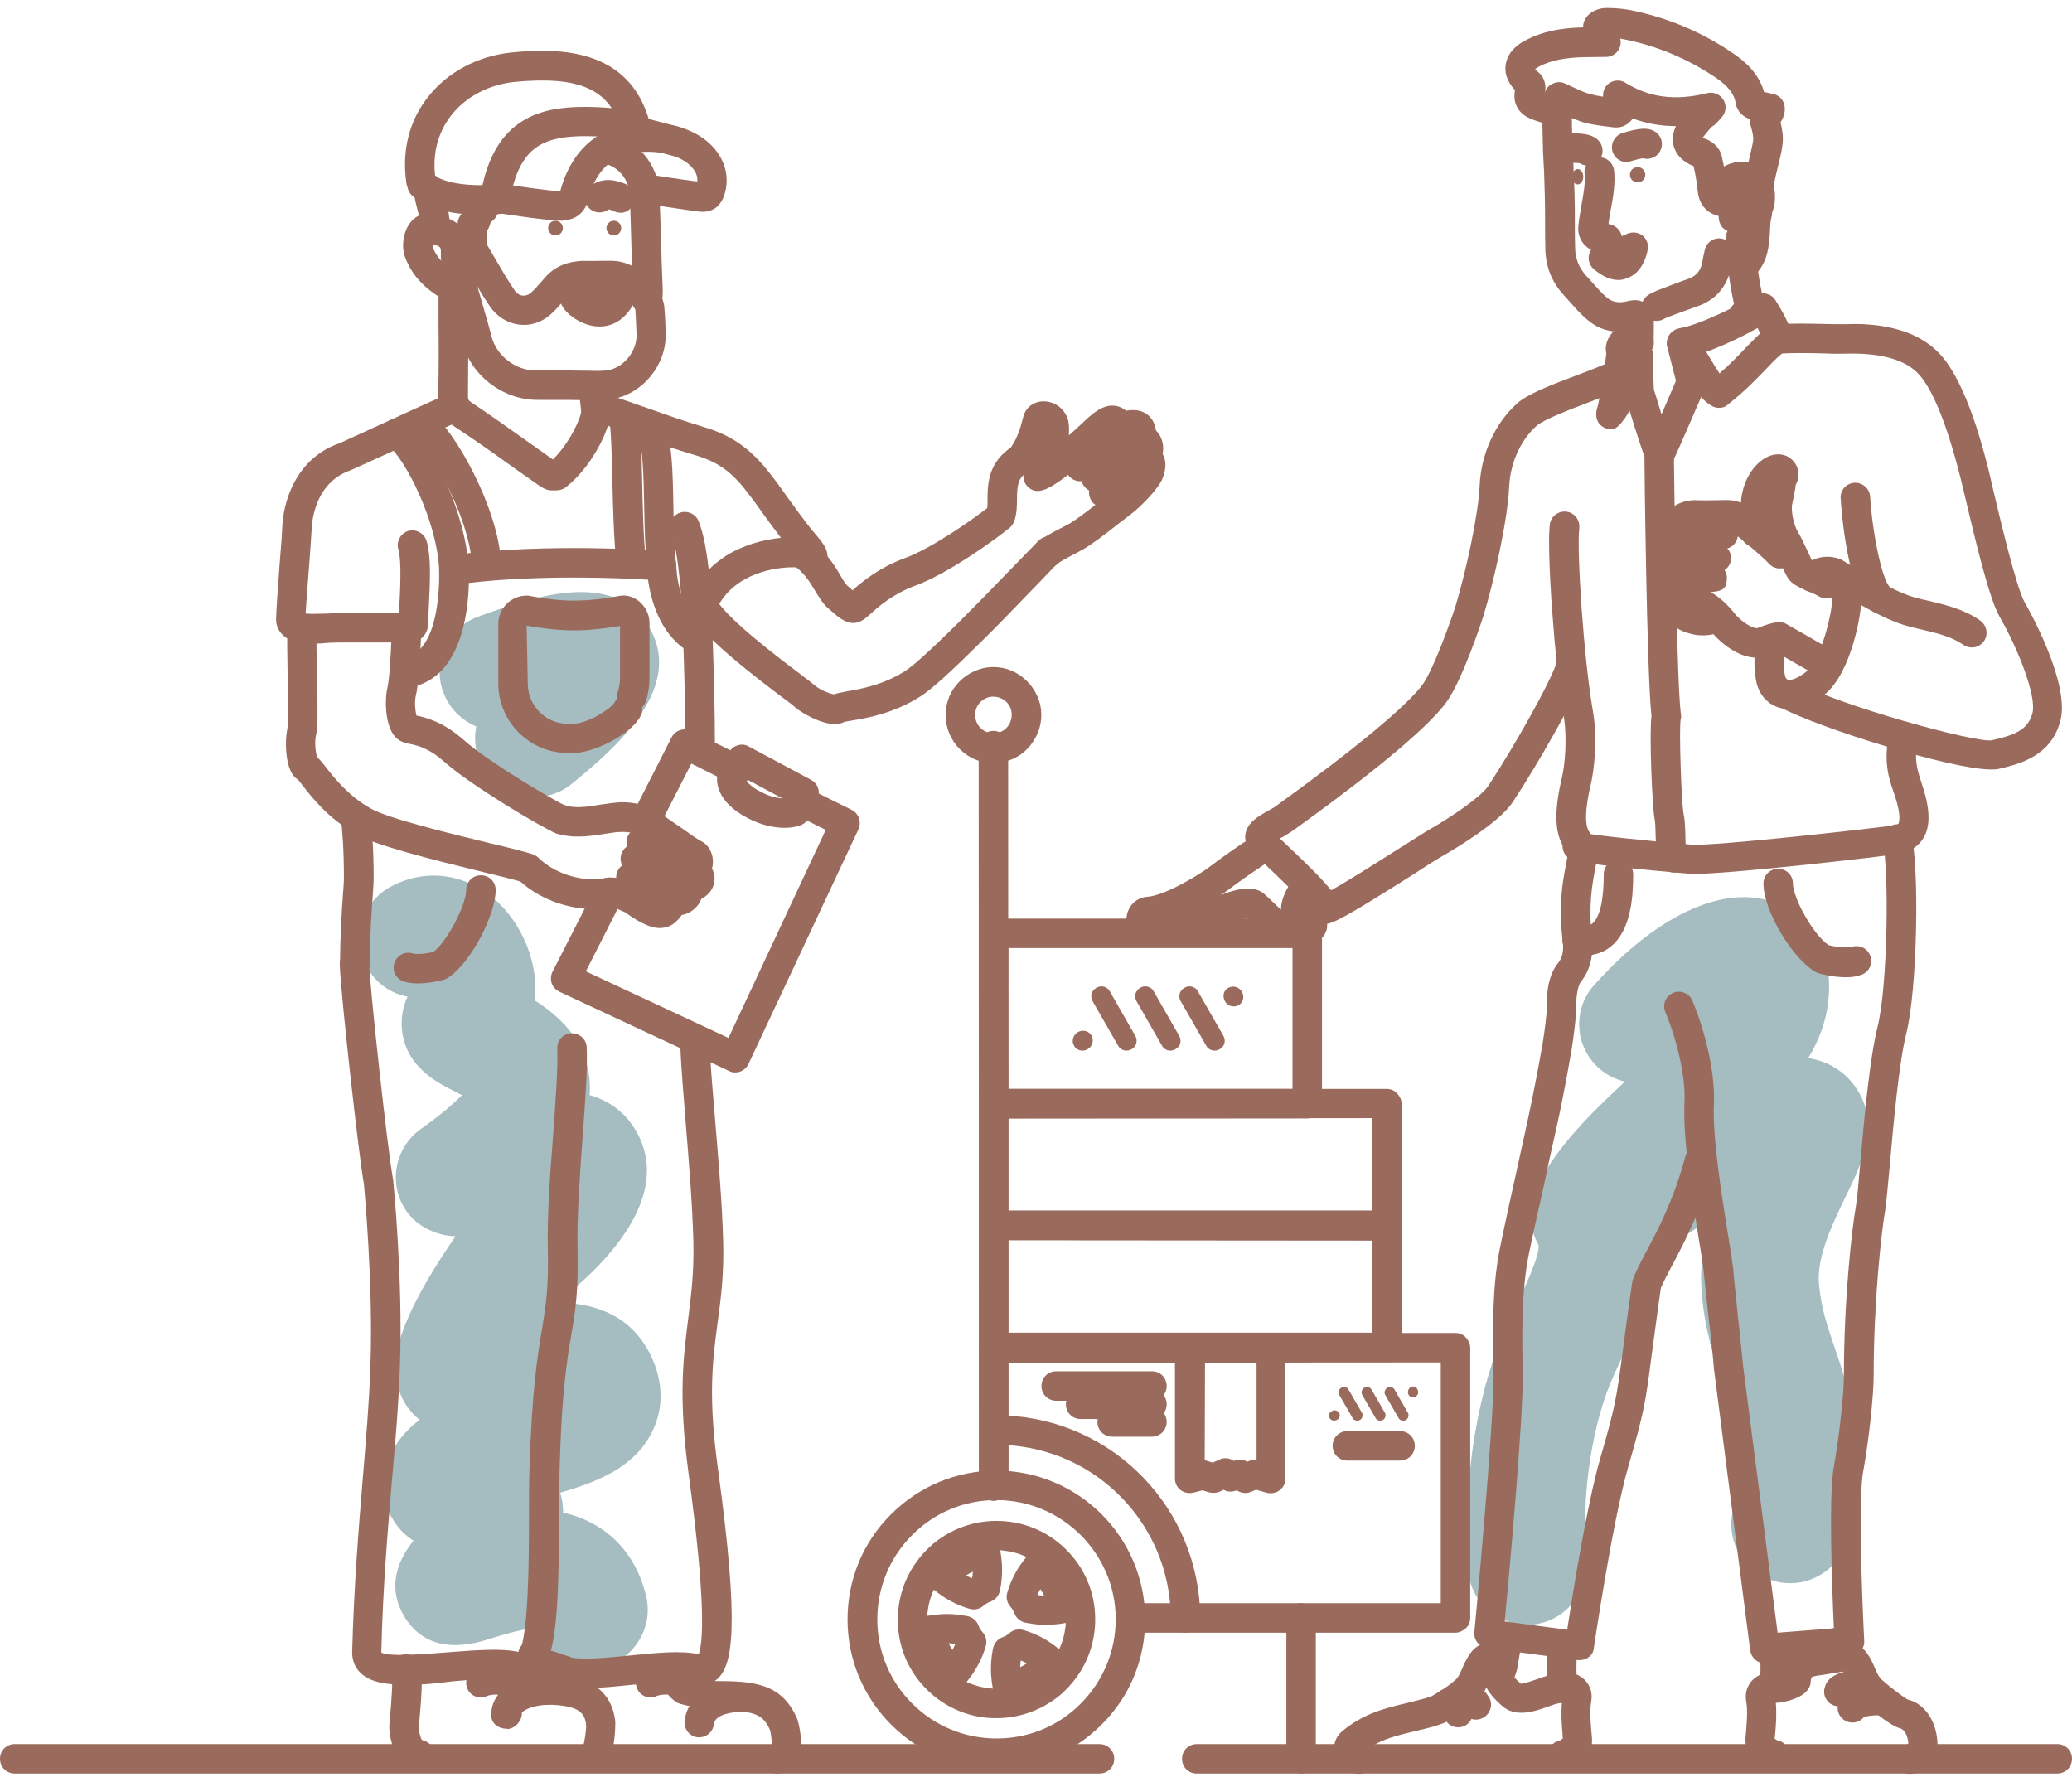 <?xml version="1.0" encoding="utf-8"?>
<!-- Generator: Adobe Illustrator 25.4.6, SVG Export Plug-In . SVG Version: 6.00 Build 0)  -->
<svg version="1.1" id="Слой_1" xmlns="http://www.w3.org/2000/svg" xmlns:xlink="http://www.w3.org/1999/xlink" x="0px" y="0px"
	 viewBox="0 0 70.31 60.46" style="enable-background:new 0 0 70.31 60.46;" xml:space="preserve">
<style type="text/css">
	.st0{fill:#A5BCC0;}
	.st1{fill:#9A6B5C;}
</style>
<g>
	<g>
		<path class="st0" d="M18.13,27.05c-0.58,0-1.15-0.25-1.55-0.73c-0.4-0.48-0.53-1.1-0.42-1.67c-0.5-0.21-0.92-0.62-1.12-1.17
			c-0.38-1.04,0.16-2.19,1.2-2.56c1.73-0.63,4.63-1.68,5.81,0.4c1.2,2.11-1.31,4.17-2.65,5.28C19.03,26.9,18.58,27.05,18.13,27.05z
			 M18.47,21.93L18.47,21.93L18.47,21.93z"/>
		<path class="st0" d="M19.95,56.64c-0.85,0-1.63-0.55-1.9-1.38c-0.4,0.03-1.08,0.24-1.34,0.32c-0.58,0.19-2.12,0.68-2.98-0.71
			c-0.36-0.59-0.58-1.49,0.3-2.59c-0.29-0.19-0.56-0.45-0.76-0.83c-0.37-0.69-0.34-1.51,0.07-2.26c0.23-0.41,0.53-0.74,0.9-1.01
			c-0.4-0.32-0.67-0.76-0.77-1.27c-0.1-0.48-0.33-1.61,1.99-4.96c-0.7-0.02-1.43-0.38-1.79-1.05c-0.48-0.89-0.22-2,0.61-2.59
			c0.72-0.51,1.14-0.89,1.4-1.15c-0.08-0.04-0.15-0.07-0.2-0.1c-0.64-0.32-1.71-0.85-1.84-2.12c-0.04-0.39,0.03-0.78,0.19-1.12
			c-0.58-0.11-1.1-0.47-1.39-1.03c-0.52-0.98-0.15-2.19,0.83-2.71c1.48-0.79,3.22-0.28,4.21,1.24c0.54,0.83,0.76,1.77,0.67,2.63
			c0.82,0.52,1.75,1.35,1.86,2.73c0.01,0.16,0.01,0.32,0,0.48c0.66,0.19,1.24,0.59,1.62,1.3c1.22,2.27-1.31,4.64-2.73,5.74
			c1.3,0.01,2.66,0.44,3.3,2.06c0.31,0.79,0.29,1.62-0.08,2.34c-0.59,1.18-1.81,1.67-3.11,2.05c0.07,0.23,0.1,0.46,0.1,0.68
			c0.35,0.07,0.7,0.2,1.04,0.39c0.62,0.34,1.43,1.04,1.77,2.41c0.27,1.07-0.38,2.16-1.46,2.43C20.28,56.62,20.11,56.64,19.95,56.64z
			 M14.49,32.99C14.49,32.99,14.49,32.99,14.49,32.99C14.49,32.99,14.49,32.99,14.49,32.99z"/>
		<path class="st0" d="M60.75,53.72c-0.13,0-0.27-0.01-0.4-0.04c-1.08-0.22-1.78-1.28-1.56-2.36c0.43-2.12,0.12-3.04-0.31-4.31
			c-0.3-0.87-0.64-1.86-0.74-3.21c-0.06-0.84,0.06-1.65,0.26-2.39c-0.19,0.12-0.35,0.22-0.5,0.31c-2.19,1.37-3.63,2.28-4.93,0.96
			c-0.46-0.47-1.07-1.49-0.02-3.11c0.67-1.04,1.62-1.97,2.59-2.87c-0.32-0.07-0.63-0.23-0.89-0.46c-0.82-0.74-0.89-2-0.15-2.82
			c2.23-2.49,4.59-3.5,6.31-2.72c0.45,0.21,1.91,1.06,1.62,3.35c-0.08,0.66-0.32,1.27-0.67,1.85c0.92,0.15,1.41,0.69,1.64,1.04
			c0.81,1.23,0.19,2.52-0.37,3.66c-0.43,0.89-0.97,2.01-0.91,2.9c0.06,0.84,0.28,1.48,0.53,2.21c0.52,1.51,1.1,3.22,0.45,6.41
			C62.52,53.07,61.68,53.72,60.75,53.72z"/>
		<path class="st0" d="M51.81,55.13c-1.05,0-1.93-0.82-1.99-1.88c-0.19-3.06,0.3-6.11,1.36-8.37l0.22-0.47
			c0.34-0.72,0.86-1.82,0.81-2.16c-0.55-0.96-0.21-2.15,0.75-2.7c0.96-0.55,2.19-0.19,2.74,0.77c1.13,1.97,0.16,4.01-0.69,5.81
			l-0.21,0.45c-0.77,1.65-1.14,4.05-0.99,6.43c0.07,1.1-0.77,2.05-1.87,2.12C51.9,55.13,51.85,55.13,51.81,55.13z"/>
	</g>
	<g>
		<path class="st1" d="M46.14,60.19c-0.27,0-0.51-0.12-0.65-0.34c-0.14-0.15-0.22-0.34-0.22-0.53c0-0.22,0.1-0.43,0.28-0.58
			c0.72-0.6,1.45-0.78,2.22-0.96l0.43-0.11c0.13-0.03,0.26-0.07,0.39-0.12c0.24-0.14,0.54-0.32,0.79-0.54
			c0.11-0.1,0.15-0.2,0.23-0.38c0.07-0.16,0.16-0.37,0.32-0.58c0.23-0.29,0.61-0.39,0.96-0.26c0.29,0.1,0.49,0.34,0.53,0.61
			c0.05,0.18,0.04,0.36-0.03,0.52c0.06,0.06,0.13,0.14,0.23,0.22c-0.01-0.02,0.07-0.01,0.29-0.08l0.24-0.08
			c0.22-0.08,0.46-0.17,0.74-0.19c0.24-0.08,0.53-0.05,0.76,0.11c0.27,0.18,0.4,0.49,0.35,0.8c-0.06,0.34-0.03,0.66,0,1.04
			l0.02,0.23c0.03,0.38-0.13,0.69-0.44,0.87c-0.15,0.14-0.34,0.21-0.55,0.21c0,0,0,0,0,0c-0.27,0-0.5-0.22-0.5-0.5
			c0-0.25,0.18-0.46,0.42-0.5c0.02-0.02,0.05-0.04,0.08-0.06l-0.01-0.18c-0.03-0.33-0.05-0.67-0.02-1.03
			c-0.15,0.01-0.31,0.07-0.5,0.14c-0.09,0.03-0.18,0.06-0.27,0.09c-0.2,0.06-0.83,0.26-1.25-0.12c-0.3-0.26-0.46-0.47-0.54-0.63
			c-0.08,0.16-0.19,0.33-0.38,0.49c-0.32,0.29-0.69,0.5-1.03,0.7c-0.23,0.09-0.39,0.14-0.56,0.18l-0.45,0.11
			c-0.59,0.14-1.08,0.26-1.53,0.55c0.11,0.09,0.18,0.22,0.18,0.37c0.01,0.28-0.21,0.51-0.48,0.52
			C46.16,60.19,46.15,60.19,46.14,60.19z M52.87,59.13C52.87,59.13,52.87,59.13,52.87,59.13S52.87,59.13,52.87,59.13z M53.27,57.71
			C53.27,57.71,53.27,57.71,53.27,57.71C53.27,57.71,53.27,57.71,53.27,57.71z"/>
		<path class="st1" d="M53.61,56.33c-0.02,0-0.04,0-0.07,0l-3.08-0.41c-0.27-0.04-0.46-0.28-0.43-0.54c0.01-0.07,0.68-7.2,0.65-8.74
			c-0.03-1.61-0.04-2.94,0.2-4.2c0.07-0.35,0.19-0.92,0.33-1.56c0.12-0.55,0.26-1.16,0.38-1.73l0.15-0.68
			c0.15-0.69,0.34-1.54,0.6-3.02c0.07-0.42,0.16-1.11,0.15-1.31c-0.01-0.16-0.02-0.98,0.38-1.46c0.14-0.17,0.2-0.41,0.16-0.71
			c-0.15-1.27-0.01-2.03,0.11-2.63c0.04-0.21,0.08-0.41,0.09-0.6c0.02-0.27,0.26-0.47,0.54-0.46c0.28,0.02,0.48,0.26,0.46,0.54
			c-0.02,0.23-0.06,0.46-0.11,0.7c-0.1,0.57-0.22,1.21-0.1,2.34c0.06,0.57-0.07,1.08-0.38,1.46c-0.08,0.1-0.16,0.45-0.15,0.79
			c0.01,0.36-0.13,1.32-0.16,1.51c-0.26,1.51-0.45,2.38-0.61,3.08l-0.15,0.67c-0.12,0.58-0.25,1.19-0.38,1.74
			c-0.14,0.63-0.26,1.19-0.33,1.54c-0.24,1.26-0.21,2.71-0.19,3.99c0.03,1.37-0.45,6.72-0.61,8.38l2.12,0.28
			c0.18-1.19,0.67-4.25,1.12-5.81c0.52-1.79,0.55-2.04,0.76-3.6c0.08-0.58,0.17-1.33,0.33-2.4c0.01-0.03,0.01-0.07,0.03-0.1
			c0.1-0.27,0.25-0.56,0.45-0.93c0.39-0.74,0.93-1.75,1.32-3.22c0.07-0.27,0.34-0.43,0.61-0.35c0.27,0.07,0.43,0.34,0.35,0.61
			c-0.42,1.58-0.99,2.65-1.41,3.44c-0.16,0.3-0.29,0.55-0.38,0.76c-0.15,1.04-0.24,1.77-0.32,2.33c-0.2,1.56-0.25,1.88-0.79,3.75
			c-0.54,1.86-1.16,6.12-1.17,6.16C54.07,56.15,53.85,56.33,53.61,56.33z"/>
		<path class="st1" d="M55.2,5.5c-0.21,0-0.41-0.13-0.48-0.35c-0.08-0.26,0.06-0.54,0.32-0.63c0.6-0.19,0.91-0.2,1.14-0.04
			c0.23,0.16,0.28,0.47,0.12,0.7c-0.13,0.18-0.35,0.25-0.56,0.19c-0.05,0.01-0.17,0.03-0.4,0.1C55.3,5.49,55.25,5.5,55.2,5.5z"/>
		<path class="st1" d="M53.88,5.62c-0.1,0-0.19-0.03-0.27-0.08c-0.06-0.01-0.19-0.02-0.41-0.01c-0.27,0.01-0.51-0.2-0.52-0.48
			c-0.01-0.28,0.2-0.51,0.48-0.52c0.61-0.03,0.93,0.05,1.11,0.27c0.17,0.21,0.14,0.53-0.07,0.7C54.1,5.58,53.99,5.62,53.88,5.62z
			 M53.49,5.44C53.49,5.44,53.49,5.44,53.49,5.44C53.49,5.44,53.49,5.44,53.49,5.44z"/>
		<path class="st1" d="M58.54,7.36c-0.02,0-0.04,0-0.07,0c-0.68-0.09-0.83-0.58-0.86-0.87c-0.03-0.29-0.08-0.59-0.14-0.85
			c-0.36-0.15-0.58-0.37-0.67-0.66c-0.07-0.22-0.04-0.46,0.07-0.7c-0.52,0-1.01-0.09-1.47-0.26c-0.02,0.04-0.05,0.08-0.09,0.11
			c-0.14,0.15-0.35,0.22-0.57,0.19l-0.17-0.02c-0.29-0.04-0.58-0.07-0.88-0.16C53.56,4.09,53.44,4.05,53.32,4
			c-0.04,0.09-0.1,0.16-0.18,0.22c-0.13,0.08-0.28,0.1-0.43,0.06l-0.23-0.07c-0.2-0.06-0.38-0.11-0.56-0.19
			c-0.33-0.14-0.61-0.46-0.51-0.96c-0.3-0.32-0.35-0.63-0.32-0.84c0.03-0.25,0.17-0.6,0.71-0.87c0.53-0.27,1.11-0.4,1.9-0.42h0.02
			c0-0.07,0.01-0.15,0.04-0.22c0.14-0.33,0.52-0.44,0.75-0.44c0.32,0,0.6,0.03,0.85,0.08c1.23,0.25,2.4,0.74,3.45,1.46
			c0.37,0.25,0.87,0.66,1.05,1.31c0.06,0.01,0.12,0.03,0.18,0.04l0.13,0.03c0.21,0.04,0.37,0.22,0.39,0.43
			c0.03,0.23-0.07,0.42-0.14,0.53c0.05,0.21,0.1,0.47,0.07,0.73c-0.02,0.2-0.08,0.46-0.15,0.73c-0.06,0.26-0.13,0.52-0.15,0.72
			c-0.02,0.18-0.13,0.34-0.3,0.41c-0.17,0.08-0.36,0.05-0.5-0.06c-0.14-0.1-0.25-0.19-0.29-0.21c0,0.02,0,0.03,0,0.04
			c0,0.16,0,0.37-0.12,0.59C58.88,7.26,58.72,7.36,58.54,7.36z M57.78,4.68c0.02,0.01,0.06,0.02,0.11,0.04
			C58.11,4.8,58.35,5,58.42,5.28c0.03,0.12,0.05,0.24,0.08,0.37c0.07-0.04,0.16-0.08,0.26-0.11c0.23-0.07,0.41-0.07,0.57-0.03
			c0.01-0.04,0.02-0.09,0.03-0.13c0.05-0.23,0.11-0.45,0.13-0.61c0.02-0.13-0.03-0.32-0.08-0.49c-0.01-0.02-0.01-0.06-0.02-0.08
			c-0.01-0.06-0.01-0.11,0-0.16c0,0,0,0-0.01,0c-0.21-0.06-0.44-0.26-0.48-0.53c-0.05-0.32-0.25-0.58-0.67-0.87
			c-0.95-0.64-1.99-1.08-3.09-1.3c-0.05-0.01-0.11-0.02-0.16-0.03c0.03,0.11,0.02,0.23-0.03,0.33c-0.08,0.17-0.25,0.29-0.44,0.29
			l-0.79,0.01c-0.63,0.02-1.09,0.11-1.48,0.31c-0.08,0.04-0.12,0.07-0.15,0.1c0.02,0.01,0.05,0.05,0.12,0.11
			c0.21,0.17,0.27,0.47,0.21,0.7c0,0,0,0,0,0c0.03-0.13,0.11-0.24,0.23-0.3c0.14-0.08,0.3-0.1,0.45-0.03l0.3,0.14
			c0.18,0.08,0.36,0.17,0.55,0.22c0.15,0.04,0.3,0.07,0.45,0.09c-0.02-0.18,0.06-0.36,0.21-0.46c0.16-0.11,0.38-0.12,0.55-0.01
			c0.81,0.5,1.69,0.62,2.77,0.35c0.21-0.05,0.42,0.03,0.54,0.21c0.12,0.18,0.11,0.41-0.02,0.58c-0.09,0.11-0.18,0.2-0.27,0.29
			L58.1,4.29c-0.09,0.09-0.17,0.19-0.25,0.29C57.81,4.62,57.8,4.65,57.78,4.68z M51.57,3.21c0,0,0.01,0.01,0.01,0.01
			C51.58,3.22,51.57,3.21,51.57,3.21z M59.67,3.07C59.67,3.07,59.67,3.07,59.67,3.07C59.67,3.07,59.67,3.07,59.67,3.07z M51.47,2.84
			C51.47,2.85,51.47,2.85,51.47,2.84C51.47,2.85,51.47,2.85,51.47,2.84z"/>
		<path class="st1" d="M59.13,9.54c-0.15,0-0.29-0.06-0.39-0.19c-0.17-0.22-0.14-0.53,0.08-0.7c0.2-0.16,0.22-0.42,0.24-0.84
			c0.01-0.23,0.02-0.48,0.09-0.71c0.08-0.27,0.36-0.42,0.62-0.34c0.27,0.08,0.42,0.35,0.34,0.62c-0.04,0.13-0.04,0.3-0.05,0.49
			C60.03,8.33,60,8.98,59.44,9.43C59.35,9.5,59.24,9.54,59.13,9.54z"/>
		<path class="st1" d="M55.61,12.17c-0.25,0-0.46-0.18-0.49-0.43c-0.01-0.09-0.01-0.28-0.01-0.46c0-0.01,0-0.02,0-0.03
			c-0.46,0.04-0.88-0.09-1.22-0.38c-0.25-0.2-0.45-0.44-0.65-0.66l-0.18-0.2c-0.4-0.44-0.61-0.96-0.62-1.55
			c-0.01-0.29-0.01-0.58-0.01-0.87c0-0.33,0-0.65-0.01-0.98c-0.01-0.49-0.03-0.98-0.06-1.47L52.34,4.3c0-0.12,0-0.25,0-0.39l0-0.2
			c0-0.28,0.22-0.5,0.5-0.5c0,0,0,0,0,0c0.28,0,0.5,0.22,0.5,0.5l0,0.21c0,0.12,0,0.23,0,0.34l0.03,0.83
			c0.02,0.5,0.04,0.99,0.06,1.49c0.01,0.34,0.01,0.67,0.01,1.01c0,0.28,0,0.57,0.01,0.85c0.01,0.34,0.13,0.64,0.36,0.9l0.19,0.21
			c0.18,0.2,0.35,0.4,0.53,0.55c0.19,0.16,0.42,0.19,0.7,0.12c0.19-0.05,0.36-0.05,0.51,0.02c0.04-0.11,0.13-0.2,0.24-0.26
			c0.1-0.05,0.16-0.08,0.22-0.11l0.26-0.1c0.27-0.1,0.54-0.21,0.81-0.3c0.29-0.1,0.45-0.28,0.5-0.61c0.01-0.07,0.03-0.15,0.05-0.25
			l0.03-0.13c0.06-0.27,0.33-0.44,0.59-0.38c0.04,0.01,0.07,0.02,0.11,0.04c0-0.12,0.03-0.22,0.07-0.3
			c-0.11-0.05-0.2-0.13-0.25-0.25c-0.09-0.2-0.06-0.44,0.11-0.58c0.19-0.15,0.18-0.25,0.16-0.36c-0.05-0.27,0.13-0.53,0.4-0.58
			c0.07-0.01,0.13-0.01,0.19,0c0.06-0.14,0.2-0.26,0.36-0.29c0.27-0.05,0.53,0.12,0.59,0.4c0.03,0.17,0.08,0.51,0.03,0.77
			c-0.11,0.52-0.39,0.94-0.66,1.28c0.03,0.35,0.06,0.7,0.12,1.05c0.04,0.29,0.1,0.58,0.16,0.87l0.08,0.4
			c0.05,0.25-0.11,0.5-0.36,0.57c-0.17,0.05-0.23,0.07-0.3,0.08c-0.27,0.05-0.53-0.13-0.58-0.41c-0.03-0.18,0.04-0.36,0.17-0.47
			c-0.06-0.3-0.12-0.6-0.16-0.9c0-0.03-0.01-0.05-0.01-0.08c-0.18,0.52-0.55,0.88-1.09,1.06c-0.26,0.09-0.51,0.19-0.77,0.28
			l-0.26,0.1c0,0-0.12,0.06-0.12,0.06c-0.1,0.05-0.21,0.06-0.31,0.04c0,0.1,0,0.23,0,0.37c0,0.13-0.01,0.26,0,0.32
			c0.03,0.27-0.17,0.52-0.44,0.55C55.65,12.16,55.63,12.17,55.61,12.17z M54.92,9.5c-0.27,0-0.54-0.12-0.83-0.36
			c-0.13-0.11-0.19-0.27-0.18-0.43c0.01-0.08,0.04-0.17,0.08-0.23c-0.07-0.04-0.14-0.09-0.2-0.15c-0.17-0.17-0.26-0.41-0.23-0.66
			c0.02-0.24,0.07-0.49,0.11-0.74c0.07-0.38,0.13-0.73,0.1-1.03c-0.03-0.27,0.16-0.52,0.44-0.56c0.28-0.03,0.52,0.16,0.56,0.44
			c0.05,0.45-0.03,0.9-0.11,1.33c-0.03,0.16-0.06,0.33-0.08,0.49c0.22,0.03,0.41,0.2,0.45,0.41c0.07-0.02,0.13-0.04,0.15-0.06
			c0.17-0.09,0.38-0.08,0.54,0.03c0.16,0.12,0.23,0.31,0.19,0.51c-0.1,0.49-0.35,0.83-0.7,0.95C55.11,9.48,55.02,9.5,54.92,9.5z"/>
		<path class="st1" d="M58.33,13.84c-0.08,0-0.16-0.02-0.23-0.06c-0.39-0.21-0.67-0.68-0.94-1.14c-0.13-0.22-0.31-0.53-0.41-0.61
			c-0.15-0.12-0.22-0.33-0.17-0.52c0.05-0.19,0.21-0.33,0.4-0.37c0.74-0.12,2.13-0.85,2.6-1.12c0.23-0.13,0.53-0.06,0.67,0.17
			c0.15,0.24,0.52,0.85,0.57,1.24c0.02,0.19-0.07,0.38-0.23,0.48c-0.19,0.12-0.39,0.33-0.64,0.59c-0.32,0.33-0.71,0.75-1.32,1.23
			C58.55,13.81,58.44,13.84,58.33,13.84z M57.9,11.94c0.04,0.07,0.08,0.13,0.12,0.2c0.09,0.15,0.22,0.37,0.33,0.53
			c0.38-0.33,0.65-0.62,0.88-0.86c0.18-0.18,0.34-0.35,0.5-0.5c-0.03-0.06-0.06-0.12-0.09-0.18C59.22,11.37,58.53,11.71,57.9,11.94z
			"/>
		<path class="st1" d="M54.65,14.56c-0.15,0-0.29-0.07-0.38-0.18c-0.12-0.14-0.13-0.37-0.07-0.54c0.06-0.17,0.2-1.03,0.31-1.84
			c-0.08-0.33,0.07-0.81,0.79-1.1c0.26-0.1,0.55,0.02,0.65,0.28c0.06,0.16,0.04,0.33-0.05,0.47c0.02,0.02,0.05,0.04,0.07,0.07
			c0.11,0.13,0.15,0.32,0.09,0.48c-0.01,0.02-0.47,1.33-0.92,1.99c0,0,0,0.01-0.01,0.01l0,0c-0.14,0.2-0.27,0.33-0.39,0.36
			C54.71,14.56,54.68,14.56,54.65,14.56z"/>
		<path class="st1" d="M61.98,20.31c-0.08,0-0.16-0.02-0.23-0.06c-0.16-0.09-0.32-0.16-0.45-0.21c-0.27-0.12-0.46-0.21-0.59-0.37
			c-0.07-0.09-0.14-0.23-0.26-0.5c-0.09-0.2-0.2-0.44-0.29-0.59c-0.05-0.08-0.1-0.17-0.14-0.28c-0.08,0.15-0.23,0.26-0.41,0.27
			c-0.27,0.02-0.52-0.18-0.54-0.46c0,0-0.03-0.33,0-0.98c0.03-0.82,0.46-1.4,0.87-1.61c0.32-0.17,0.68-0.13,0.9,0.11
			c0.21,0.22,0.25,0.54,0.1,0.81c-0.01,0.02-0.01,0.07-0.02,0.13c-0.02,0.13-0.05,0.29-0.1,0.51c-0.06,0.24,0.05,0.74,0.19,0.97
			c0.11,0.18,0.24,0.46,0.35,0.7c0.06,0.14,0.12,0.26,0.16,0.32c-0.01-0.03,0.08,0,0.19,0.05c0.15,0.07,0.33,0.15,0.52,0.25
			c0.24,0.13,0.34,0.43,0.21,0.68C62.34,20.21,62.16,20.31,61.98,20.31z M60.07,15.93C60.07,15.93,60.07,15.93,60.07,15.93
			C60.07,15.93,60.07,15.93,60.07,15.93z"/>
		<path class="st1" d="M60.4,19.29c-0.13,0-0.27-0.05-0.37-0.16c-0.21-0.23-0.76-0.69-1.06-0.93c-0.03,0.23-0.22,0.42-0.47,0.43
			c-0.04,0-0.89,0.05-1.48,0c-0.15-0.01-0.28-0.09-0.37-0.22c-0.3-0.45-0.19-0.79-0.09-0.96c0.21-0.38,0.69-0.48,0.95-0.48
			c0.2,0.01,0.55,0.01,0.95,0c0.52-0.03,0.76,0.14,0.99,0.33c0.05,0.04,0.96,0.76,1.31,1.15c0.19,0.2,0.17,0.52-0.03,0.71
			C60.65,19.25,60.52,19.29,60.4,19.29z"/>
		<path class="st1" d="M57.38,19.45c-0.26,0-0.5-0.01-0.6-0.03c-0.28-0.06-0.48-0.3-0.52-0.63c-0.05-0.34,0.08-0.83,0.59-1.1
			c0.24-0.13,0.55-0.03,0.67,0.21c0.1,0.18,0.07,0.4-0.06,0.55c0.26,0,0.57-0.01,0.76-0.02c0.27,0.01,0.51,0.21,0.52,0.48
			c0.01,0.28-0.2,0.51-0.48,0.52C58.15,19.44,57.75,19.45,57.38,19.45z"/>
		<path class="st1" d="M57.49,20.1c-0.09,0-0.19,0-0.3,0l-0.37,0c-0.29,0-0.53-0.18-0.63-0.48c-0.12-0.35-0.02-0.86,0.33-1.13
			c0.22-0.17,0.53-0.12,0.7,0.1c0.11,0.15,0.13,0.35,0.05,0.51c0.29,0,0.62,0,0.75,0c0.02,0,0.05,0,0.07,0
			c0.27,0.01,0.51,0.24,0.51,0.51c-0.01,0.34-0.09,0.44-0.53,0.48l0,0.01c-0.02,0-0.05,0-0.07-0.01C57.87,20.1,57.7,20.1,57.49,20.1
			z M56.83,19.1L56.83,19.1C56.83,19.1,56.83,19.1,56.83,19.1z"/>
		<path class="st1" d="M57.79,21.56c-0.12,0-0.24-0.01-0.36-0.04c-0.3-0.07-0.61-0.18-0.84-0.53l-0.1-0.15
			c-0.08-0.12-0.15-0.23-0.23-0.32c-0.15-0.18-0.22-0.43-0.17-0.69c0.05-0.27,0.21-0.51,0.44-0.65c0.24-0.14,0.54-0.07,0.69,0.17
			c0.13,0.21,0.08,0.48-0.1,0.64c0.07,0.09,0.14,0.19,0.21,0.31l0.09,0.14c0.03,0.04,0.04,0.07,0.23,0.11
			c0.13,0.03,0.27,0.02,0.39-0.04c0.25-0.11,0.55,0,0.66,0.25c0.11,0.25,0,0.55-0.25,0.66C58.24,21.51,58.02,21.56,57.79,21.56z"/>
		<path class="st1" d="M62.03,23.08c-0.09,0-0.18-0.02-0.26-0.08c-0.32-0.2-1.14-0.66-1.48-0.86c-0.06,0.02-0.16,0.05-0.29,0.1
			c-0.78,0.31-1.62-0.41-1.95-0.83c-0.23-0.29-0.51-0.47-0.59-0.48c-0.28,0-0.5-0.2-0.51-0.48c-0.01-0.28,0.21-0.51,0.49-0.52
			c0.71-0.02,1.33,0.77,1.4,0.86c0.25,0.32,0.67,0.56,0.8,0.52c0.53-0.21,0.73-0.22,0.88-0.18c0.04,0.01,0.08,0.03,0.11,0.05
			c0,0,1.25,0.71,1.68,0.97c0.23,0.15,0.31,0.46,0.16,0.69C62.36,22.99,62.2,23.08,62.03,23.08z"/>
		<path class="st1" d="M60.72,24.06c-0.16,0-0.29-0.03-0.39-0.06c-0.37-0.13-0.64-0.44-0.73-0.86c-0.09-0.42-0.11-1.09,0.08-1.6
			c0.1-0.26,0.39-0.39,0.64-0.29c0.26,0.1,0.39,0.38,0.29,0.64c-0.11,0.28-0.1,0.75-0.04,1.03c0.01,0.05,0.04,0.12,0.09,0.14
			c0.07,0.03,0.29,0,0.62-0.26c0.55-0.44,0.9-2.1,0.89-2.45c-0.02-0.33-0.11-0.44-0.14-0.45c-0.03-0.01-0.12,0-0.19,0.07
			c-0.21,0.18-0.52,0.16-0.71-0.05c-0.18-0.21-0.16-0.52,0.05-0.71c0.36-0.31,0.84-0.4,1.24-0.24c0.26,0.11,0.7,0.43,0.74,1.33
			c0.02,0.45-0.32,2.53-1.26,3.28C61.43,23.96,61.02,24.06,60.72,24.06z"/>
		<path class="st1" d="M67.56,26.11c-1.34,0-5.84-1.41-7.15-2.11c-0.24-0.13-0.33-0.43-0.2-0.68c0.13-0.24,0.43-0.33,0.68-0.2
			c1.55,0.83,6.1,2.08,6.69,2c0.74-0.17,1.24-0.33,1.39-0.93c0.14-0.56-0.47-2.14-1.12-3.27c-0.34-0.59-0.79-2.45-1.19-4.15
			l-0.13-0.54c-0.56-2.23-1.07-3.14-1.4-3.51c-0.45-0.51-1.29-0.75-2.49-0.72c-0.26,0.01-0.54,0-0.85-0.01
			c-0.43-0.01-0.91-0.02-1.44,0.01c-0.27,0.03-0.51-0.2-0.53-0.47c-0.02-0.28,0.2-0.51,0.47-0.53c0.56-0.03,1.07-0.02,1.52-0.01
			C62.11,11,62.37,11,62.61,11c0.56-0.02,2.27-0.06,3.26,1.06c0.88,0.99,1.44,3.21,1.62,3.93l0.13,0.56
			c0.24,1.01,0.79,3.36,1.08,3.88c0.16,0.28,1.54,2.74,1.22,4.01c-0.31,1.23-1.41,1.49-2.14,1.66
			C67.73,26.11,67.65,26.11,67.56,26.11z"/>
		<path class="st1" d="M63.83,20.83c-0.1,0-0.2-0.03-0.29-0.09c-0.86-0.62-1.06-3.5-1.08-3.83c-0.02-0.28,0.19-0.51,0.47-0.53
			c0.27-0.01,0.51,0.19,0.53,0.47c0.08,1.3,0.42,2.85,0.67,3.07c0.23,0.16,0.27,0.47,0.11,0.7C64.14,20.76,63.98,20.83,63.83,20.83z
			"/>
		<path class="st1" d="M66.91,21.97c-0.1,0-0.2-0.03-0.29-0.09c-0.39-0.28-0.91-0.4-1.42-0.52c-0.29-0.07-0.56-0.13-0.79-0.22
			c-0.55-0.2-1.13-0.53-1.86-0.95L62,19.87c-0.24-0.14-0.32-0.44-0.19-0.68s0.44-0.33,0.68-0.19l0.55,0.32
			c0.69,0.4,1.24,0.71,1.71,0.88c0.19,0.07,0.43,0.13,0.67,0.18c0.58,0.14,1.23,0.29,1.78,0.68c0.22,0.16,0.28,0.47,0.12,0.7
			C67.22,21.9,67.06,21.97,66.91,21.97z"/>
		<path class="st1" d="M44.94,31.36c-0.11,0-0.19-0.05-0.28-0.12c-0.11-0.08-0.19-0.21-0.21-0.35c-0.18-0.29-1.1-1.16-1.5-1.54
			c-0.2-0.19-0.37-0.35-0.49-0.47c-0.16-0.16-0.23-0.36-0.2-0.57c0.06-0.4,0.45-0.62,0.79-0.81c0.08-0.05,0.17-0.09,0.22-0.13
			c2.68-1.93,4.54-3.47,5.03-4.18c0.36-0.53,0.91-2.07,1.09-2.62c0.36-1.19,0.78-3.12,0.82-4.1c0.05-1.08,0.53-2.12,1.27-2.78
			c0.36-0.32,1.08-0.6,2.06-0.97c0.4-0.15,0.95-0.36,1.06-0.44c0.22-0.17,0.54-0.12,0.7,0.11c0.16,0.22,0.12,0.53-0.11,0.7
			c-0.22,0.16-0.62,0.31-1.3,0.57c-0.6,0.23-1.5,0.57-1.75,0.79c-0.42,0.37-0.89,1.11-0.93,2.08c-0.05,1.09-0.49,3.11-0.87,4.36
			c-0.07,0.23-0.71,2.14-1.22,2.88c-0.77,1.12-3.59,3.22-5.2,4.38c-0.15,0.11-0.27,0.17-0.39,0.25c-0.03,0.01-0.06,0.03-0.1,0.05
			c0.06,0.06,0.13,0.12,0.2,0.19c0.81,0.76,1.28,1.24,1.54,1.57c0.56-0.31,1.63-0.99,2.26-1.39c0.5-0.31,0.91-0.58,1.09-0.68
			c0.78-0.45,1.74-1.11,1.98-1.47c0.9-1.36,2.18-3.64,2.34-4.25c0.07-0.27,0.34-0.43,0.61-0.36c0.27,0.07,0.43,0.34,0.36,0.61
			c-0.23,0.86-1.73,3.42-2.48,4.55c-0.47,0.71-2.01,1.61-2.32,1.79c-0.18,0.1-0.58,0.35-1.05,0.66C45.85,31,45.24,31.36,44.94,31.36
			z"/>
		<path class="st1" d="M53.54,29.06c-0.15,0-0.29-0.06-0.39-0.19c-0.39-0.49-0.44-1.25-0.15-2.48c0.1-0.42,0.19-1.33,0.06-2.11
			c-0.3-1.74-0.58-5.55-0.47-6.48c0.03-0.27,0.28-0.47,0.56-0.44c0.27,0.03,0.47,0.28,0.44,0.56c-0.09,0.78,0.15,4.42,0.46,6.19
			c0.18,1.01,0.03,2.09-0.07,2.51c-0.2,0.84-0.21,1.41-0.04,1.62c0.17,0.21,0.14,0.53-0.08,0.7C53.76,29.02,53.65,29.06,53.54,29.06
			z"/>
		<path class="st1" d="M56.31,15.93c-0.01,0-0.01,0-0.02,0c-0.2-0.01-0.37-0.13-0.44-0.32c-0.21-0.52-0.66-2.02-0.71-2.2
			c-0.01-0.04-0.02-0.08-0.02-0.12l-0.04-1.24c-0.01-0.28,0.21-0.51,0.48-0.51c0.29,0.02,0.51,0.21,0.52,0.49l0.04,1.18
			c0.05,0.15,0.15,0.49,0.26,0.85c0.2-0.45,0.39-0.91,0.49-1.14l-0.29-1.13c-0.07-0.27,0.09-0.54,0.36-0.61
			c0.27-0.07,0.54,0.09,0.61,0.36l0.33,1.3c0.03,0.11,0.02,0.22-0.02,0.32c-0.04,0.08-0.87,2.04-1.1,2.5
			C56.67,15.82,56.5,15.93,56.31,15.93z"/>
		<path class="st1" d="M43.8,32.14c-0.46,0-0.9-0.4-1.39-0.89l-0.08-0.08c-0.18,0.02-0.57,0.16-0.71,0.21
			c-0.12,0.05-0.22,0.08-0.28,0.09c-0.06,0.01-0.23,0.07-0.46,0.14c-1.3,0.4-1.71,0.51-1.91,0.51c-0.45,0-0.73-0.44-0.75-0.86
			c-0.01-0.45,0.29-0.8,0.71-0.83c0.63-0.04,1.87-0.82,2.12-1.02c0.01-0.01,1.46-1.1,1.78-1.17c0.27-0.05,0.53,0.12,0.59,0.4
			c0.05,0.25-0.09,0.48-0.32,0.57c-0.2,0.11-1.15,0.77-1.43,0.99c-0.04,0.03-0.12,0.09-0.25,0.17c0.5-0.19,1.12-0.37,1.5-0.02
			l0.17,0.16c0.07,0.07,0.23,0.22,0.38,0.36c-0.01-0.46,0.35-1.01,0.56-1.18c0.21-0.17,0.53-0.15,0.7,0.07s0.15,0.53-0.07,0.7
			c-0.04,0.04-0.11,0.16-0.15,0.26c0.01,0,0.01,0.01,0.02,0.01c0.13,0.07,0.27,0.16,0.38,0.29c0.12,0.15,0.17,0.43,0.08,0.6
			C44.81,32.11,44.04,32.14,43.8,32.14z M39.02,31.45C39.02,31.45,39.02,31.45,39.02,31.45C39.02,31.45,39.02,31.45,39.02,31.45z"/>
		<path class="st1" d="M57.47,29.66c-3.97-0.34-4.13-0.46-4.25-0.55c-0.22-0.17-0.26-0.48-0.1-0.7c0.14-0.19,0.4-0.25,0.61-0.15
			c0.32,0.08,2.15,0.27,3.77,0.41c1.57-0.04,6.53-0.62,6.8-0.67c0.07-0.01,0.1-0.03,0.12-0.05c0.01-0.02,0.12-0.23-0.12-0.94
			l-0.04-0.12c-0.16-0.46-0.37-1.08-0.14-2.02c0.07-0.27,0.34-0.43,0.6-0.37c0.27,0.07,0.43,0.34,0.37,0.6
			c-0.16,0.65-0.02,1.06,0.11,1.45l0.04,0.13c0.26,0.79,0.27,1.37,0.02,1.77c-0.12,0.19-0.35,0.44-0.81,0.52
			C64.07,29.04,59.12,29.62,57.47,29.66z"/>
		<path class="st1" d="M59.89,56.44c-0.25,0-0.46-0.18-0.5-0.44l-1.23-9.55c-0.02-0.29-0.11-1.16-0.2-1.9
			c-0.06-0.59-0.12-1.1-0.13-1.22c-0.01-0.21-0.09-0.73-0.19-1.32c-0.23-1.43-0.54-3.39-0.48-4.63c0.04-0.78-0.22-2.01-0.65-3.04
			c-0.11-0.26,0.02-0.55,0.27-0.65c0.25-0.11,0.55,0.02,0.65,0.27c0.49,1.18,0.77,2.54,0.73,3.47c-0.06,1.13,0.26,3.11,0.47,4.42
			c0.11,0.67,0.19,1.16,0.2,1.42c0.01,0.11,0.06,0.6,0.12,1.17c0.08,0.77,0.18,1.66,0.2,1.92l1.17,9.04l1.91-0.15
			c-0.06-1.3-0.19-4.6,0.01-5.54c0.17-0.97,0.33-2.4,0.33-3.04c0-2.56,0.27-4.98,0.41-5.76c0.04-0.23,0.09-0.79,0.15-1.49
			c0.13-1.49,0.32-3.53,0.58-4.57c0.36-1.43,0.39-5.43,0.18-6.25c-0.07-0.27,0.09-0.54,0.36-0.61c0.27-0.08,0.54,0.09,0.61,0.36
			c0.27,1.03,0.21,5.23-0.18,6.75c-0.24,0.96-0.43,3.04-0.55,4.41c-0.07,0.73-0.12,1.32-0.16,1.56c-0.13,0.75-0.39,3.1-0.39,5.59
			c0,0.7-0.16,2.19-0.35,3.24c-0.18,0.85-0.04,4.46,0.03,5.78c0.01,0.27-0.19,0.5-0.46,0.53l-2.87,0.22
			C59.91,56.44,59.9,56.44,59.89,56.44z"/>
		<path class="st1" d="M50.98,57.06c-0.03,0-0.06,0-0.09-0.01c-0.27-0.05-0.45-0.31-0.4-0.58c0.06-0.33,0.16-0.95,0.16-0.95
			l0.99,0.16c0,0-0.1,0.63-0.16,0.97C51.42,56.89,51.21,57.06,50.98,57.06z"/>
		<path class="st1" d="M53.04,57.78c-0.23,0-0.44-0.17-0.49-0.41c-0.1-0.55-0.04-1.48-0.03-1.59c0.02-0.28,0.25-0.49,0.54-0.46
			c0.28,0.02,0.48,0.26,0.46,0.54c-0.02,0.25-0.05,0.97,0.01,1.32c0.05,0.27-0.13,0.53-0.4,0.59C53.1,57.78,53.07,57.78,53.04,57.78
			z"/>
		<path class="st1" d="M64.81,60.19c-0.01,0-0.02,0-0.03,0c-0.28-0.01-0.49-0.24-0.48-0.52c0.01-0.24,0.18-0.43,0.41-0.47
			c0.02-0.02,0.03-0.03,0.05-0.05c-0.01-0.07-0.05-0.45-0.3-0.51c-0.36-0.09-1.25-0.87-1.26-0.88c-0.28-0.25-0.39-0.52-0.49-0.74
			c-0.05-0.11-0.09-0.21-0.15-0.3c-0.08,0.01-0.22,0.03-0.33,0.05c-0.13,0.02-0.28,0.05-0.44,0.07c-0.24,0.03-0.3,0.06-0.32,0.08
			c0,0-0.02,0.04-0.03,0.17c-0.04,0.51-0.89,0.68-1.18,0.69c0.03,0.36,0.01,0.7-0.02,1.03L60.22,59c0.03,0.02,0.05,0.03,0.08,0.05
			c0.24,0.04,0.42,0.25,0.42,0.5c0,0.28-0.23,0.5-0.5,0.5c0,0,0,0,0,0c-0.21,0-0.41-0.08-0.55-0.21c-0.31-0.18-0.46-0.49-0.44-0.87
			l0.02-0.23c0.03-0.38,0.06-0.7,0-1.04c-0.05-0.31,0.08-0.62,0.35-0.8c0.22-0.15,0.49-0.19,0.72-0.12
			c0.06-0.01,0.12-0.03,0.17-0.05c0.18-0.74,0.81-0.83,1.17-0.88c0.15-0.02,0.28-0.04,0.39-0.07c0.43-0.08,0.92-0.17,1.26,0.26
			c0.17,0.21,0.25,0.42,0.32,0.58c0.08,0.19,0.13,0.29,0.23,0.38c0.29,0.26,0.77,0.62,0.88,0.67c0.54,0.13,0.94,0.67,1,1.39
			c0.03,0.32-0.07,0.58-0.29,0.79C65.32,60.06,65.08,60.19,64.81,60.19z M60.37,59.13L60.37,59.13L60.37,59.13z M59.97,57.71
			C59.97,57.71,59.97,57.71,59.97,57.71C59.97,57.71,59.97,57.71,59.97,57.71z"/>
		<path class="st1" d="M62.27,56.73c-0.23,0-0.43-0.16-0.49-0.39c-0.01-0.05-0.05-0.19-0.02-0.63c0.02-0.27,0.26-0.48,0.54-0.46
			c0.28,0.02,0.48,0.26,0.46,0.54c0,0-0.02,0.23-0.01,0.33c0.07,0.27-0.09,0.52-0.36,0.59C62.35,56.73,62.31,56.73,62.27,56.73z"/>
		<path class="st1" d="M60.2,57.78c-0.03,0-0.06,0-0.1-0.01c-0.27-0.05-0.45-0.31-0.4-0.59c0.07-0.35,0.03-0.99,0.01-1.2
			c-0.02-0.28,0.18-0.52,0.45-0.54c0.28-0.01,0.52,0.18,0.54,0.45c0.01,0.09,0.08,0.93-0.03,1.48
			C60.65,57.62,60.44,57.78,60.2,57.78z"/>
		<path class="st1" d="M53.77,32.42c-0.11,0-0.23-0.01-0.35-0.04c-0.27-0.05-0.45-0.32-0.39-0.59c0.05-0.27,0.32-0.45,0.59-0.39
			c0.24,0.05,0.35-0.01,0.41-0.06c0.18-0.15,0.39-0.55,0.39-1.67c0-0.28,0.22-0.5,0.5-0.5s0.5,0.22,0.5,0.5
			c0,0.78-0.08,1.89-0.75,2.44C54.48,32.27,54.19,32.42,53.77,32.42z"/>
		<path class="st1" d="M62.63,33.16c-0.45,0-0.87-0.12-0.93-0.14c-0.04-0.01-0.08-0.03-0.11-0.05c-0.8-0.48-1.75-2.09-1.75-2.99
			c0-0.28,0.22-0.5,0.5-0.5s0.5,0.22,0.5,0.5c0,0.48,0.68,1.73,1.21,2.09c0.23,0.06,0.6,0.11,0.82,0.05
			c0.27-0.07,0.54,0.09,0.61,0.36c0.07,0.27-0.09,0.54-0.36,0.61C62.96,33.15,62.79,33.16,62.63,33.16z"/>
		<path class="st1" d="M56.82,29.61c-0.17,0-0.34-0.08-0.44-0.23c-0.18-0.26-0.19-0.63-0.2-1.07c0-0.19-0.01-0.37-0.03-0.5
			c-0.08-0.36-0.19-2.84-0.11-3.52c-0.16-1.42-0.24-8.6-0.24-8.91c0-0.28,0.22-0.5,0.49-0.5c0,0,0,0,0.01,0c0.27,0,0.5,0.22,0.5,0.5
			c0.03,2.65,0.11,7.92,0.24,8.86c0.01,0.06,0.01,0.12-0.01,0.18c-0.06,0.35,0.03,2.87,0.1,3.19c0.04,0.17,0.05,0.43,0.06,0.69
			c0,0.18,0.01,0.48,0.04,0.57c0.16,0.23,0.09,0.52-0.14,0.68C57.01,29.59,56.92,29.61,56.82,29.61z"/>
		<path class="st1" d="M62.86,58.45c-0.05,0-0.09-0.01-0.14-0.02c-0.27-0.08-0.42-0.35-0.34-0.62c0.04-0.15,0.18-0.61,1.4-0.61
			c0.28,0,0.5,0.22,0.5,0.5s-0.22,0.5-0.5,0.5c-0.21,0-0.43,0.03-0.53,0.06C63.16,58.38,63.02,58.45,62.86,58.45z"/>
		<path class="st1" d="M62.4,57.9c-0.05,0-0.09-0.01-0.14-0.02c-0.27-0.08-0.42-0.36-0.34-0.62c0.04-0.15,0.18-0.61,1.4-0.61
			c0.28,0,0.5,0.22,0.5,0.5s-0.22,0.5-0.5,0.5c-0.21,0-0.43,0.03-0.53,0.06C62.7,57.83,62.55,57.9,62.4,57.9z"/>
		<path class="st1" d="M50.09,58.35c-0.17,0-0.33-0.08-0.42-0.24c-0.04-0.06-0.16-0.18-0.21-0.21c-0.26-0.1-0.38-0.39-0.27-0.65
			c0.1-0.26,0.4-0.38,0.65-0.28c0.33,0.13,0.61,0.49,0.68,0.61c0.15,0.23,0.07,0.54-0.16,0.69C50.27,58.32,50.18,58.35,50.09,58.35z
			"/>
		<path class="st1" d="M49.48,58.61c-0.17,0-0.33-0.08-0.42-0.23c-0.06-0.1-0.11-0.12-0.11-0.12c-0.26-0.1-0.38-0.4-0.28-0.65
			s0.4-0.38,0.65-0.28c0.23,0.09,0.42,0.27,0.58,0.52c0.15,0.23,0.08,0.54-0.16,0.69C49.67,58.59,49.57,58.61,49.48,58.61z"/>
		<path class="st1" d="M37.31,60.18H0.5c-0.28,0-0.5-0.22-0.5-0.5s0.22-0.5,0.5-0.5h36.81c0.28,0,0.5,0.22,0.5,0.5
			S37.59,60.18,37.31,60.18z"/>
		<path class="st1" d="M69.81,60.18h-29.2c-0.28,0-0.5-0.22-0.5-0.5s0.22-0.5,0.5-0.5h29.2c0.28,0,0.5,0.22,0.5,0.5
			S70.09,60.18,69.81,60.18z"/>
		<path class="st1" d="M33.72,46.22c-0.13,0-0.26-0.05-0.35-0.15s-0.15-0.22-0.15-0.35l0-4.14c0-0.13,0.05-0.26,0.15-0.35
			s0.22-0.15,0.35-0.15l13.34,0c0.28,0,0.5,0.22,0.5,0.5l0,4.13c0,0.28-0.22,0.5-0.5,0.5L33.72,46.22z M34.22,42.08l0,3.14l12.34,0
			l0-3.13L34.22,42.08z"/>
		<path class="st1" d="M33.72,42.08c-0.28,0-0.5-0.22-0.5-0.5l0-4.13c0-0.28,0.22-0.5,0.5-0.5l13.34,0c0.13,0,0.26,0.05,0.35,0.15
			s0.15,0.22,0.15,0.35l0,4.14c0,0.13-0.05,0.26-0.15,0.35s-0.22,0.15-0.35,0.15L33.72,42.08z M34.22,37.95l0,3.13l12.34,0l0-3.14
			L34.22,37.95z"/>
		<path class="st1" d="M33.72,37.95c-0.28,0-0.5-0.22-0.5-0.5l0-5.78c0-0.13,0.05-0.26,0.15-0.35s0.22-0.15,0.35-0.15l10.64,0
			c0.13,0,0.26,0.05,0.35,0.15s0.15,0.22,0.15,0.35l0,5.78c0,0.28-0.22,0.5-0.5,0.5L33.72,37.95z M34.22,32.17l0,4.78l9.64,0l0-4.78
			L34.22,32.17z"/>
		<path class="st1" d="M42.26,50.66c-0.1,0-0.2-0.03-0.29-0.09l-0.07,0.02c-0.13,0.04-0.26,0.03-0.38-0.04l-0.12,0.06
			c-0.11,0.05-0.24,0.06-0.36,0.03l-0.24-0.07l-0.31,0.08c-0.15,0.03-0.31,0-0.43-0.09c-0.12-0.09-0.19-0.24-0.19-0.39l0-4.43
			c0-0.28,0.22-0.5,0.5-0.5l2.75,0c0.13,0,0.26,0.05,0.35,0.15s0.15,0.22,0.15,0.35l0,4.43c0,0.16-0.07,0.3-0.2,0.4
			c-0.12,0.09-0.29,0.12-0.44,0.08l-0.36-0.1l-0.16,0.07C42.41,50.64,42.33,50.66,42.26,50.66z M40.88,49.55
			c0.03,0,0.05,0.01,0.08,0.02l0.19,0.06l0.22-0.1c0.16-0.08,0.35-0.06,0.5,0.04l0.06-0.02c0.14-0.04,0.28-0.02,0.4,0.05l0.06-0.03
			c0.08-0.03,0.16-0.05,0.25-0.04l0-3.28l-1.75,0L40.88,49.55z"/>
		<path class="st1" d="M35.84,47.53c-0.28,0-0.5-0.22-0.5-0.5s0.22-0.5,0.5-0.5l3.25,0c0.28,0,0.5,0.22,0.5,0.5s-0.22,0.5-0.5,0.5
			L35.84,47.53z"/>
		<path class="st1" d="M39.09,48.15h-1.12c-0.28,0-0.5-0.22-0.5-0.5s0.22-0.5,0.5-0.5h1.12c0.28,0,0.5,0.22,0.5,0.5
			S39.36,48.15,39.09,48.15z"/>
		<path class="st1" d="M37.55,48.15h-0.88c-0.28,0-0.5-0.22-0.5-0.5s0.22-0.5,0.5-0.5h0.88c0.28,0,0.5,0.22,0.5,0.5
			S37.83,48.15,37.55,48.15z"/>
		<path class="st1" d="M39.09,48.75h-1.35c-0.28,0-0.5-0.22-0.5-0.5s0.22-0.5,0.5-0.5h1.35c0.28,0,0.5,0.22,0.5,0.5
			S39.36,48.75,39.09,48.75z"/>
		<path class="st1" d="M45.72,49.56c-0.28,0-0.5-0.22-0.5-0.5c0-0.28,0.22-0.5,0.5-0.5l1.79,0c0,0,0,0,0,0c0.28,0,0.5,0.22,0.5,0.5
			c0,0.28-0.22,0.5-0.5,0.5L45.72,49.56C45.72,49.56,45.72,49.56,45.72,49.56z"/>
		<path class="st1" d="M33.71,25.89c-0.3,0-0.61-0.08-0.88-0.26c-0.75-0.49-0.97-1.5-0.48-2.25l0,0c0.24-0.36,0.6-0.61,1.02-0.71
			c0.43-0.09,0.86-0.01,1.22,0.23c0.36,0.24,0.61,0.6,0.71,1.02c0.09,0.42,0.01,0.86-0.23,1.22C34.77,25.63,34.24,25.89,33.71,25.89
			z M33.19,23.92L33.19,23.92c-0.19,0.29-0.1,0.68,0.18,0.86c0.29,0.19,0.68,0.11,0.86-0.18c0.09-0.14,0.12-0.31,0.09-0.47
			s-0.13-0.3-0.27-0.39c-0.14-0.09-0.31-0.12-0.47-0.09C33.42,23.69,33.28,23.78,33.19,23.92z"/>
		<path class="st1" d="M33.81,60c-1.35,0-2.61-0.52-3.57-1.48c-0.95-0.95-1.48-2.22-1.48-3.57c0-1.35,0.52-2.62,1.48-3.57
			c0.95-0.95,2.22-1.48,3.57-1.48c2.78,0,5.05,2.26,5.05,5.05c0,1.35-0.52,2.62-1.48,3.57C36.43,59.47,35.16,60,33.81,60
			C33.81,60,33.81,60,33.81,60z M33.81,50.9c-1.08,0-2.1,0.42-2.86,1.19c-0.76,0.76-1.18,1.78-1.18,2.86s0.42,2.1,1.19,2.86
			c0.76,0.76,1.78,1.18,2.86,1.18c0,0,0,0,0,0c1.08,0,2.1-0.42,2.86-1.19s1.18-1.78,1.18-2.86C37.86,52.72,36.04,50.9,33.81,50.9z"
			/>
		<path class="st1" d="M38.53,55.4c-0.28,0-0.5-0.22-0.5-0.5s0.22-0.5,0.5-0.5l10.36,0l0-8.17l-14.67,0.01l0,4.18
			c0,0.28-0.22,0.5-0.5,0.5c-0.28,0-0.5-0.22-0.5-0.5l0-4.68c0-0.28,0.22-0.5,0.5-0.5l15.67-0.01c0.13,0,0.26,0.05,0.35,0.15
			s0.15,0.22,0.15,0.35l0,9.17c0,0.13-0.05,0.26-0.15,0.35s-0.22,0.15-0.35,0.15L38.53,55.4z"/>
		<path class="st1" d="M33.82,58.3c-0.1,0-0.21,0-0.31-0.01c-0.89-0.08-1.69-0.5-2.27-1.19s-0.84-1.56-0.76-2.45l0,0
			c0.08-0.89,0.51-1.69,1.19-2.27c0.69-0.57,1.56-0.84,2.45-0.76c0.89,0.08,1.69,0.5,2.27,1.19s0.84,1.56,0.76,2.45
			s-0.51,1.69-1.19,2.27C35.34,58.03,34.6,58.3,33.82,58.3z M32.8,57.07c0.25,0.12,0.52,0.19,0.8,0.22c0.03,0,0.06,0,0.09,0.01
			c-0.06-0.33-0.08-0.65-0.05-0.97c0.01-0.14,0.03-0.27,0.06-0.41c0.04-0.17,0.16-0.31,0.33-0.37c0.08-0.03,0.15-0.07,0.22-0.13
			c0.13-0.12,0.31-0.16,0.48-0.11c0.45,0.13,0.85,0.35,1.21,0.65c0.12-0.25,0.19-0.52,0.22-0.8c0-0.03,0-0.06,0.01-0.09
			c-0.33,0.06-0.65,0.08-0.97,0.05c-0.14-0.01-0.27-0.04-0.41-0.06c-0.17-0.04-0.31-0.16-0.37-0.32c-0.03-0.08-0.07-0.15-0.13-0.22
			c-0.12-0.13-0.16-0.31-0.11-0.48c0.13-0.45,0.35-0.85,0.65-1.21c-0.25-0.12-0.52-0.19-0.8-0.22c-0.03,0-0.06,0-0.09-0.01
			c0.06,0.32,0.08,0.65,0.05,0.97c-0.01,0.14-0.03,0.27-0.06,0.41c-0.04,0.17-0.16,0.31-0.33,0.37c-0.08,0.03-0.15,0.07-0.22,0.13
			c-0.13,0.12-0.31,0.16-0.48,0.11c-0.45-0.13-0.85-0.35-1.21-0.65c-0.12,0.25-0.19,0.52-0.22,0.8c0,0.03,0,0.06-0.01,0.09
			c0.33-0.06,0.65-0.08,0.97-0.05c0.14,0.01,0.27,0.04,0.41,0.06c0.17,0.04,0.31,0.16,0.37,0.33c0.03,0.08,0.07,0.15,0.13,0.21
			c0.12,0.13,0.16,0.31,0.11,0.48C33.32,56.3,33.1,56.71,32.8,57.07z M34.63,56.36c0,0.02,0,0.03,0,0.05c0,0.05-0.01,0.11-0.01,0.16
			c0.08-0.04,0.15-0.08,0.23-0.13c-0.06-0.03-0.13-0.06-0.19-0.09C34.65,56.35,34.64,56.36,34.63,56.36z M32.19,55.76
			c0.04,0.08,0.08,0.15,0.13,0.23c0.03-0.06,0.06-0.13,0.09-0.19c0-0.01-0.01-0.01-0.01-0.02c-0.02,0-0.03,0-0.05,0
			C32.3,55.76,32.24,55.76,32.19,55.76z M35.22,54.13c0.02,0,0.03,0,0.05,0c0.05,0,0.1,0.01,0.16,0.01
			c-0.04-0.08-0.08-0.15-0.13-0.22c-0.03,0.06-0.06,0.12-0.09,0.19C35.21,54.11,35.22,54.12,35.22,54.13z M32.78,53.46
			c0.06,0.03,0.13,0.06,0.19,0.09c0.01,0,0.01-0.01,0.02-0.01c0-0.02,0-0.03,0.01-0.05c0-0.05,0.01-0.1,0.01-0.16
			C32.93,53.37,32.85,53.41,32.78,53.46z"/>
		<path class="st1" d="M44.15,60.18c-0.28,0-0.5-0.22-0.5-0.5l0-4.78c0-0.28,0.22-0.5,0.5-0.5c0.28,0,0.5,0.22,0.5,0.5l0,4.78
			C44.65,59.96,44.42,60.18,44.15,60.18z"/>
		<path class="st1" d="M33.72,50.92c-0.28,0-0.5-0.22-0.5-0.5L33.21,25.3c0-0.28,0.22-0.5,0.5-0.5l0,0c0.28,0,0.5,0.22,0.5,0.5
			l0.01,25.12C34.22,50.7,34,50.92,33.72,50.92L33.72,50.92z"/>
		<path class="st1" d="M40.23,55.4c-0.27,0-0.5-0.22-0.5-0.5c-0.02-3.16-2.51-5.74-5.67-5.87c-0.28-0.01-0.49-0.24-0.48-0.52
			c0.01-0.28,0.22-0.48,0.52-0.48c3.69,0.15,6.6,3.16,6.63,6.86C40.73,55.17,40.51,55.4,40.23,55.4
			C40.23,55.4,40.23,55.4,40.23,55.4z"/>
		<path class="st1" d="M19.09,57.8c-0.23,0-0.43-0.13-0.48-0.37c-0.05-0.25,0-0.42,0.03-0.54c0.02-0.07,0.02-0.07,0.01-0.13
			c-0.05-0.27,0.13-0.53,0.4-0.58c0.27-0.04,0.53,0.13,0.58,0.4c0.05,0.28,0,0.47-0.03,0.58c0.05,0.27-0.13,0.58-0.4,0.63
			C19.16,57.8,19.12,57.8,19.09,57.8z"/>
		<path class="st1" d="M26.38,60.18c-0.01,0-0.02,0-0.02,0c-0.28-0.01-0.49-0.24-0.49-0.51c0.01-0.21,0.14-0.38,0.32-0.45
			c0-0.16-0.03-0.42-0.06-0.51c-0.25-0.59-0.58-0.66-1.86-0.67c-0.22,0-1.08-0.18-1.26-0.25c-0.54-0.31-0.56-0.79-0.57-1.01
			c0-0.04,0-0.08-0.01-0.12c-0.05-0.27,0.13-0.53,0.4-0.58c0.27-0.04,0.53,0.13,0.58,0.4c0.01,0.08,0.02,0.16,0.02,0.25
			c0,0.06,0.01,0.14,0.02,0.17c0.05,0.03,0.7,0.13,0.83,0.14c1.19,0.01,2.23,0.02,2.77,1.28c0.04,0.08,0.28,1,0,1.45
			C26.93,60.03,26.67,60.18,26.38,60.18z M26.3,59.15C26.3,59.16,26.3,59.16,26.3,59.15C26.3,59.16,26.3,59.16,26.3,59.15z"/>
		<path class="st1" d="M14.24,60.04C14.24,60.04,14.24,60.04,14.24,60.04c-0.23,0-0.43-0.09-0.58-0.25
			c-0.35-0.29-0.46-0.96-0.45-1.22l0.03-0.37c0.04-0.46,0.1-1.17,0.05-1.49c-0.04-0.27,0.15-0.53,0.42-0.57
			c0.28-0.04,0.53,0.15,0.57,0.42c0.07,0.44,0.01,1.15-0.04,1.72l-0.03,0.36c0,0.08,0.05,0.3,0.1,0.39
			c0.01,0.01,0.02,0.01,0.03,0.02c0.23,0.05,0.4,0.25,0.4,0.49C14.74,59.82,14.51,60.04,14.24,60.04z M14.22,58.97
			C14.22,58.97,14.22,58.97,14.22,58.97C14.22,58.97,14.22,58.97,14.22,58.97z"/>
		<path class="st1" d="M20.19,60.03c-0.14,0-0.28-0.06-0.37-0.17c-0.16-0.18-0.17-0.44-0.03-0.62c0.05-0.15,0.11-0.58,0.1-0.7
			c-0.03-0.34-0.18-0.58-0.79-0.66c-0.43-0.06-0.9-0.04-1.23-0.03c-0.32,0.02-0.48,0.02-0.64-0.04c-0.36-0.21-0.56-0.6-0.66-1.21
			c-0.05-0.27,0.14-0.53,0.41-0.58c0.27-0.05,0.53,0.14,0.58,0.41c0.03,0.2,0.08,0.34,0.11,0.42c0.04,0,0.09-0.01,0.15-0.01
			c0.36-0.02,0.9-0.04,1.42,0.03c1.25,0.18,1.58,0.95,1.64,1.56c0,0.01,0.02,1.13-0.36,1.46C20.43,59.99,20.31,60.03,20.19,60.03z"
			/>
		<g>
			<path class="st1" d="M22.39,31.49c-0.11,0-0.23-0.02-0.34-0.06c-0.33-0.12-0.59-0.3-0.76-0.42c-0.04-0.03-0.08-0.06-0.11-0.07
				c-0.01,0-0.08-0.03-0.14-0.06c-0.14-0.07-0.24-0.11-0.39-0.08c-0.5,0.12-1.89,0.08-2.97-0.87c-0.21-0.18-0.23-0.5-0.05-0.71
				c0.18-0.21,0.5-0.23,0.71-0.05c0.84,0.74,1.91,0.69,2.07,0.65c0.52-0.13,0.9,0.07,1.08,0.16c0.14,0.04,0.25,0.12,0.38,0.21
				c0.12,0.08,0.25,0.18,0.41,0.25c0.02-0.1,0.07-0.19,0.15-0.26c0.11-0.1,0.24-0.14,0.39-0.13c0-0.1,0.04-0.21,0.11-0.29
				c0.02-0.02,0.03-0.04,0.05-0.05c-0.06-0.12-0.08-0.26-0.03-0.4c0.01-0.03,0.02-0.06,0.04-0.08c-0.11-0.08-0.26-0.17-0.44-0.3
				c-0.27-0.19-0.68-0.47-0.79-0.53c-0.23-0.12-0.35-0.18-0.7-0.17c-0.14,0-0.32,0.03-0.51,0.06c-0.5,0.08-1.13,0.18-1.69-0.02
				c-0.26-0.09-0.4-0.38-0.3-0.64c0.09-0.26,0.38-0.4,0.64-0.3c0.32,0.11,0.78,0.04,1.19-0.03c0.26-0.04,0.49-0.07,0.69-0.08
				c0.49,0,0.79,0.1,1.13,0.27c0.16,0.08,0.45,0.28,0.91,0.6c0.28,0.2,0.55,0.39,0.65,0.44c0.36,0.16,0.49,0.61,0.39,0.94
				c0.12,0.22,0.11,0.46,0.02,0.65c-0.08,0.17-0.22,0.3-0.38,0.38c-0.03,0.07-0.06,0.14-0.11,0.2c-0.14,0.19-0.34,0.31-0.56,0.35
				c-0.04,0.07-0.09,0.13-0.15,0.18C22.82,31.41,22.61,31.49,22.39,31.49z M22.3,30.69C22.3,30.7,22.3,30.7,22.3,30.69
				C22.3,30.7,22.3,30.7,22.3,30.69z"/>
			<path class="st1" d="M22.78,31.06c-0.09,0-0.18-0.03-0.27-0.08c-0.3-0.19-1.03-0.62-1.32-0.76c-0.25-0.12-0.35-0.42-0.23-0.67
				c0.12-0.25,0.42-0.35,0.67-0.23c0.33,0.17,1.08,0.61,1.41,0.81c0.23,0.15,0.3,0.46,0.16,0.69C23.1,30.98,22.94,31.06,22.78,31.06
				z"/>
			<path class="st1" d="M23.32,30.58c-0.09,0-0.18-0.02-0.26-0.08c-0.27-0.17-1.49-0.81-1.7-0.9c-0.25-0.11-0.37-0.4-0.26-0.66
				s0.4-0.37,0.66-0.26c0.27,0.12,1.54,0.79,1.83,0.97c0.23,0.15,0.31,0.45,0.16,0.69C23.65,30.5,23.49,30.58,23.32,30.58z"/>
			<path class="st1" d="M23.43,29.98c-0.09,0-0.18-0.02-0.26-0.07c-0.34-0.2-1.02-0.56-1.39-0.75l-0.26-0.14
				c-0.24-0.13-0.33-0.44-0.2-0.68c0.13-0.24,0.44-0.33,0.68-0.2l0.24,0.13c0.39,0.2,1.09,0.57,1.44,0.78
				c0.24,0.14,0.31,0.45,0.17,0.69C23.76,29.9,23.6,29.98,23.43,29.98z"/>
		</g>
		<path class="st1" d="M21.07,7.22c-0.05,0-0.1-0.01-0.15-0.02c0,0-0.08-0.03-0.09-0.03c-0.06-0.02-0.16-0.09-0.2-0.05
			C20.41,7.27,20.1,7.23,19.94,7c-0.16-0.22-0.11-0.53,0.11-0.7c0.44-0.32,0.9-0.16,1.12-0.08c0.26,0.09,0.43,0.39,0.34,0.65
			C21.44,7.08,21.27,7.22,21.07,7.22z"/>
		<g>
			<circle class="st1" cx="55.57" cy="5.93" r="0.26"/>
			<ellipse transform="matrix(0.016 -1 1 0.016 46.68 59.412)" class="st1" cx="53.51" cy="6" rx="0.26" ry="0.19"/>
			<g>
				<path class="st1" d="M45.43,47.2c-0.01,0.05-0.01,0.1,0.02,0.14l0.45,0.78c0.02,0.04,0.06,0.07,0.11,0.08
					c0.05,0.01,0.1,0.01,0.14-0.02c0.04-0.02,0.07-0.06,0.08-0.11c0.01-0.05,0.01-0.1-0.02-0.14l-0.45-0.78
					c-0.02-0.04-0.06-0.07-0.11-0.08c-0.02,0-0.03-0.01-0.05-0.01c-0.03,0-0.06,0.01-0.09,0.03C45.47,47.12,45.44,47.15,45.43,47.2z
					"/>
				<path class="st1" d="M45.12,48.12c0.02,0.04,0.06,0.07,0.11,0.08c0.05,0.01,0.09,0,0.14-0.02c0.09-0.05,0.12-0.16,0.07-0.24
					c-0.05-0.08-0.16-0.11-0.24-0.06C45.1,47.93,45.07,48.04,45.12,48.12z"/>
				<path class="st1" d="M46.21,47.2c-0.01,0.05-0.01,0.1,0.02,0.14l0.45,0.78c0.02,0.04,0.06,0.07,0.11,0.08
					c0.05,0.01,0.09,0.01,0.14-0.02c0.04-0.02,0.07-0.06,0.08-0.11c0.01-0.05,0.01-0.1-0.02-0.14l-0.45-0.78
					c-0.02-0.04-0.06-0.07-0.11-0.08c-0.02,0-0.03-0.01-0.05-0.01c-0.03,0-0.06,0.01-0.09,0.03C46.25,47.11,46.22,47.15,46.21,47.2z
					"/>
				<path class="st1" d="M46.99,47.2c-0.01,0.05-0.01,0.1,0.02,0.14l0.45,0.78c0.02,0.04,0.06,0.07,0.11,0.08
					c0.05,0.01,0.1,0.01,0.14-0.02c0.04-0.02,0.07-0.06,0.08-0.11c0.01-0.05,0.01-0.1-0.02-0.14l-0.45-0.78
					c-0.02-0.04-0.06-0.07-0.11-0.08c-0.02,0-0.03-0.01-0.05-0.01c-0.03,0-0.06,0.01-0.09,0.03C47.04,47.11,47.01,47.15,46.99,47.2z
					"/>
				<path class="st1" d="M47.8,47.33c0.02,0.04,0.06,0.07,0.11,0.08c0.04,0.01,0.09,0.01,0.13-0.02s0.07-0.06,0.08-0.11
					c0.01-0.05,0-0.09-0.02-0.14c-0.05-0.09-0.16-0.12-0.24-0.07v0C47.78,47.14,47.75,47.24,47.8,47.33z"/>
			</g>
			<g>
				<path class="st1" d="M37.04,33.72c-0.02,0.09-0.01,0.18,0.04,0.26l0.86,1.5c0.04,0.08,0.11,0.13,0.2,0.16
					c0.09,0.02,0.18,0.01,0.26-0.04c0.08-0.04,0.14-0.12,0.16-0.2c0.02-0.09,0.01-0.18-0.04-0.26l-0.86-1.5
					c-0.04-0.08-0.11-0.13-0.2-0.16c-0.03-0.01-0.06-0.01-0.09-0.01c-0.06,0-0.12,0.02-0.17,0.05
					C37.12,33.57,37.06,33.64,37.04,33.72z"/>
				<path class="st1" d="M36.45,35.49c0.04,0.08,0.12,0.13,0.2,0.15c0.09,0.02,0.18,0.01,0.26-0.04c0.16-0.09,0.22-0.3,0.13-0.46
					c-0.09-0.16-0.3-0.21-0.46-0.12C36.41,35.12,36.35,35.33,36.45,35.49z"/>
				<path class="st1" d="M38.53,33.72c-0.02,0.09-0.01,0.18,0.04,0.26l0.86,1.5c0.04,0.08,0.11,0.13,0.2,0.16
					c0.09,0.02,0.18,0.01,0.26-0.04c0.08-0.04,0.14-0.12,0.16-0.2c0.02-0.09,0.01-0.18-0.04-0.26l-0.86-1.5
					c-0.04-0.08-0.11-0.13-0.2-0.16c-0.03-0.01-0.06-0.01-0.09-0.01c-0.06,0-0.12,0.02-0.17,0.05
					C38.61,33.56,38.56,33.64,38.53,33.72z"/>
				<path class="st1" d="M40.03,33.72c-0.02,0.09-0.01,0.18,0.04,0.26l0.86,1.5c0.04,0.08,0.11,0.13,0.2,0.16
					c0.09,0.02,0.18,0.01,0.26-0.04c0.08-0.04,0.14-0.12,0.16-0.2c0.02-0.09,0.01-0.18-0.04-0.26l-0.86-1.5
					c-0.04-0.08-0.11-0.13-0.2-0.16c-0.03-0.01-0.06-0.01-0.09-0.01c-0.06,0-0.12,0.02-0.17,0.05
					C40.11,33.56,40.05,33.64,40.03,33.72z"/>
				<path class="st1" d="M41.57,33.98c0.05,0.08,0.12,0.14,0.21,0.16c0.09,0.02,0.18,0.01,0.25-0.03s0.13-0.12,0.15-0.2
					c0.02-0.09,0.01-0.18-0.04-0.26c-0.09-0.16-0.3-0.22-0.46-0.13v0C41.52,33.6,41.47,33.81,41.57,33.98z"/>
			</g>
			<circle class="st1" cx="20.83" cy="7.74" r="0.25"/>
			<circle class="st1" cx="18.85" cy="7.74" r="0.25"/>
		</g>
		<path class="st1" d="M20.3,13.58c-0.1,0-0.19,0-0.28,0l-0.8-0.01c-0.32,0-0.64,0-0.95,0c-1.29,0.01-2.31-0.93-2.55-1.87
			c-0.08-0.32-0.18-0.64-0.27-0.96c-0.09-0.3-0.18-0.61-0.26-0.92l-0.05-0.17c-0.09-0.32-0.19-0.68-0.18-1.05
			c0.01-0.22-0.03-0.23-0.17-0.28c-0.24-0.08-0.52-0.27-0.54-0.76c0-0.14-0.05-0.3-0.09-0.47c-0.05-0.19-0.11-0.41-0.12-0.65
			c-0.02-0.28,0.2-0.51,0.47-0.53c0.27-0.04,0.51,0.2,0.53,0.47c0.01,0.13,0.05,0.28,0.09,0.45c0.05,0.18,0.1,0.38,0.12,0.6
			c0.1,0.04,0.19,0.1,0.28,0.16c0-0.13,0.06-0.26,0.16-0.36c0,0,0.01-0.01,0.01-0.01c0.06-0.28,0.18-0.43,0.3-0.5
			c0.04-0.27,0.28-0.47,0.56-0.43c0.27,0.03,0.47,0.28,0.43,0.56c-0.04,0.39-0.18,0.59-0.34,0.69c-0.03,0.12-0.07,0.22-0.12,0.29
			l0,0.48l0.24,0.41c0.22,0.38,0.44,0.76,0.69,1.13c0.07,0.1,0.17,0.17,0.27,0.18c0.1,0.01,0.2-0.02,0.28-0.09
			c0.13-0.11,0.24-0.25,0.36-0.38l0.14-0.16c0.34-0.38,0.77-0.53,1.28-0.55c0.23,0.01,0.45,0,0.68,0l0.26,0c0,0,0,0,0,0
			c0.47,0,0.9,0.2,1.23,0.57c0.17,0.18,0.27,0.3,0.36,0.43c0.09,0.12,0.19,0.32,0.22,0.54c0.03,0.31,0.04,0.63,0.05,0.94
			c0.02,1.06-0.79,2.05-1.82,2.21C20.62,13.58,20.46,13.58,20.3,13.58z M18.85,12.57c0.13,0,0.26,0,0.38,0l0.82,0.01
			c0.19,0.01,0.39,0.01,0.58-0.02c0.53-0.08,0.99-0.65,0.97-1.2c-0.01-0.29-0.02-0.58-0.04-0.87c-0.1-0.16-0.18-0.24-0.26-0.33
			c0,0-0.07-0.07-0.07-0.08c-0.15-0.16-0.3-0.23-0.49-0.23c0,0,0,0,0,0l-0.26,0c-0.24,0-0.48,0-0.72,0c-0.22,0-0.37,0.06-0.51,0.21
			l-0.13,0.15c-0.15,0.17-0.29,0.34-0.46,0.48c-0.3,0.26-0.69,0.38-1.07,0.32c-0.39-0.05-0.74-0.28-0.97-0.62
			c-0.15-0.22-0.29-0.44-0.42-0.67c0.07,0.24,0.14,0.48,0.21,0.73c0.1,0.33,0.19,0.66,0.28,1c0.14,0.56,0.78,1.16,1.56,1.12
			C18.45,12.57,18.65,12.57,18.85,12.57z M16.49,8.26L16.49,8.26C16.5,8.26,16.5,8.26,16.49,8.26z M16.05,7.1
			C16.05,7.1,16.05,7.1,16.05,7.1C16.05,7.1,16.05,7.1,16.05,7.1z M16.29,6.64C16.29,6.64,16.29,6.64,16.29,6.64
			C16.29,6.64,16.29,6.64,16.29,6.64z"/>
		<path class="st1" d="M20.34,11.08c-0.09,0-0.18-0.01-0.27-0.03c-0.48-0.1-1.04-0.5-1.08-0.93c-0.01-0.14,0.04-0.28,0.13-0.38
			c0.09-0.1,0.23-0.16,0.37-0.16c0.14,0,0.46-0.01,0.78-0.02c0.33-0.01,0.66-0.02,0.8-0.02c0.17,0,0.34,0.09,0.43,0.24
			s0.1,0.33,0.02,0.49C21.25,10.8,20.83,11.08,20.34,11.08z"/>
		<path class="st1" d="M21.96,10.69c-0.01,0-0.03,0-0.04,0c-0.28-0.02-0.48-0.26-0.46-0.54L21.47,10c0-0.05,0.01-0.08,0.01-0.12
			c-0.02-0.4-0.05-1.3-0.07-2.09c-0.01-0.48-0.03-0.91-0.04-1.16c-0.02-0.55-0.4-1-0.92-1.09C20.18,5.49,20,5.23,20.05,4.96
			s0.31-0.45,0.58-0.41c0.99,0.17,1.71,1.01,1.75,2.04c0.01,0.24,0.02,0.68,0.04,1.17c0.02,0.78,0.05,1.67,0.07,2.06
			c0,0.08,0,0.17-0.01,0.28l-0.01,0.12C22.44,10.49,22.22,10.69,21.96,10.69z"/>
		<path class="st1" d="M18.87,16.64h-0.16c-0.09,0-0.18-0.03-0.26-0.07c-0.09-0.05-0.14-0.08-0.18-0.11l-0.81-0.57
			c-0.67-0.48-1.34-0.96-2.03-1.41c-0.51-0.34-0.57-0.76-0.56-1.12c0.02-0.78,0.02-1.56,0.01-2.35l0-0.95
			c-0.58-0.37-0.96-0.82-1.15-1.38c-0.11-0.32-0.06-0.93,0.31-1.25c0.13-0.11,0.5-0.35,1.05-0.06c0.24,0.13,0.34,0.43,0.21,0.68
			c-0.12,0.22-0.39,0.32-0.62,0.23c0,0.03,0,0.07,0,0.09c0.11,0.32,0.35,0.6,0.75,0.85c0.3,0.19,0.46,0.48,0.46,0.84l0,0.95
			c0,0.79,0,1.58-0.01,2.37c0,0.19,0.01,0.2,0.11,0.27c0.69,0.46,1.37,0.95,2.05,1.43l0.72,0.51c0.57-0.55,0.95-1.41,0.96-1.62
			c0-0.07-0.02-0.18-0.03-0.3c-0.03-0.21-0.05-0.45-0.04-0.61c0.02-0.28,0.25-0.49,0.53-0.46c0.28,0.02,0.48,0.26,0.46,0.53
			c-0.01,0.11,0.02,0.27,0.04,0.42c0.02,0.17,0.04,0.33,0.04,0.44c-0.01,0.55-0.63,1.86-1.54,2.56
			C19.09,16.61,18.98,16.64,18.87,16.64z"/>
		<path class="st1" d="M10.64,21.84c-0.4,0-0.79-0.05-1.04-0.29C9.45,21.41,9.36,21.21,9.37,21c0-0.26,0.06-1.04,0.12-1.87
			c0.04-0.5,0.08-0.99,0.09-1.28c0.06-1.06,0.6-2.35,1.94-2.81l2.67-1.22c0.34-0.15,0.71-0.32,1.02-0.47
			c0.25-0.12,0.55-0.01,0.67,0.24c0.12,0.25,0.01,0.55-0.24,0.67c-0.31,0.15-0.69,0.32-1.04,0.47l-2.71,1.23
			c-1.13,0.39-1.29,1.58-1.31,1.94c-0.02,0.29-0.05,0.79-0.09,1.3c-0.05,0.62-0.1,1.28-0.12,1.62c0.2,0.02,0.54,0,0.73,0
			c0.16-0.01,0.31-0.02,0.44-0.02c0.41,0.01,0.96,0,1.48,0h0.52c0-0.07,0.01-0.15,0.01-0.23c0.03-0.54,0.08-1.56-0.03-1.92
			c-0.08-0.26,0.06-0.54,0.32-0.63c0.26-0.08,0.54,0.06,0.63,0.32c0.16,0.49,0.13,1.36,0.08,2.28c-0.01,0.21-0.02,0.38-0.02,0.47
			c0,0.08,0.01,0.33-0.18,0.52c-0.12,0.13-0.27,0.22-0.5,0.19h-0.83c-0.52,0-1.08,0-1.5,0c-0.1,0-0.23,0.01-0.36,0.01
			C10.99,21.83,10.81,21.84,10.64,21.84z"/>
		<path class="st1" d="M23.65,21.46c-0.03,0-0.05,0-0.08-0.01c-0.24-0.04-0.42-0.25-0.42-0.49c0-0.41-0.12-2.27-0.38-2.89
			c-0.11-0.25,0.01-0.55,0.27-0.66c0.25-0.11,0.55,0.01,0.66,0.26c0.17,0.4,0.28,1.04,0.35,1.66c0.17-0.17,0.36-0.32,0.57-0.46
			c0.56-0.36,1.26-0.56,1.88-0.62c-0.23-0.3-0.43-0.58-0.62-0.84c-0.18-0.26-0.36-0.5-0.54-0.73c-0.52-0.68-1-1.02-1.77-1.24
			c-0.34-0.1-0.67-0.21-1-0.32c-0.58-0.2-1.15-0.4-1.73-0.6l-0.69-0.24c-0.26-0.09-0.4-0.38-0.31-0.64c0.09-0.26,0.38-0.4,0.64-0.31
			l0.69,0.24c0.57,0.2,1.15,0.4,1.72,0.6c0.32,0.11,0.64,0.21,0.96,0.31c0.97,0.28,1.63,0.75,2.28,1.59
			c0.19,0.24,0.37,0.49,0.56,0.76c0.25,0.35,0.52,0.72,0.85,1.14c0.39,0.45,0.54,0.65,0.54,0.9c0,0.18-0.09,0.34-0.25,0.43
			c-0.15,0.09-0.34,0.09-0.5,0.01c-0.2-0.11-1.33-0.12-2.18,0.42c-0.5,0.32-0.82,0.76-1.02,1.39
			C24.06,21.32,23.87,21.46,23.65,21.46z"/>
		<path class="st1" d="M16.51,19.59c-0.26,0-0.48-0.21-0.5-0.47c-0.09-1.53-1.33-3.81-2.03-4.38c-0.21-0.17-0.25-0.49-0.08-0.7
			s0.49-0.25,0.7-0.08c0.87,0.7,2.29,3.26,2.4,5.1c0.02,0.28-0.19,0.51-0.47,0.53C16.53,19.59,16.52,19.59,16.51,19.59z"/>
		<path class="st1" d="M15.4,19.75c-0.26,0-0.48-0.21-0.5-0.47c-0.09-1.61-1.13-3.69-1.75-4.19c-0.21-0.17-0.25-0.49-0.08-0.7
			c0.17-0.21,0.49-0.25,0.7-0.08c0.97,0.78,2.03,3.21,2.13,4.91c0.02,0.28-0.19,0.51-0.47,0.53C15.42,19.75,15.41,19.75,15.4,19.75z
			"/>
		<path class="st1" d="M22.45,19.69c-0.26,0-0.47-0.2-0.5-0.46c-0.06-0.67-0.08-1.38-0.09-2.06c-0.02-0.98-0.04-2-0.22-2.42
			c-0.1-0.26,0.02-0.55,0.27-0.65c0.26-0.1,0.55,0.02,0.65,0.27c0.24,0.59,0.27,1.61,0.29,2.78c0.01,0.67,0.03,1.36,0.09,2
			c0.02,0.28-0.18,0.52-0.45,0.54C22.48,19.69,22.46,19.69,22.45,19.69z"/>
		<path class="st1" d="M21.42,19.63c-0.25,0-0.47-0.19-0.5-0.45c-0.09-0.89-0.12-1.94-0.14-2.86c-0.02-0.87-0.04-1.7-0.11-2.13
			c-0.05-0.27,0.14-0.53,0.41-0.58c0.27-0.04,0.53,0.14,0.58,0.41c0.09,0.51,0.11,1.33,0.13,2.28c0.02,0.9,0.04,1.93,0.13,2.78
			c0.03,0.27-0.17,0.52-0.44,0.55C21.45,19.63,21.43,19.63,21.42,19.63z"/>
		<path class="st1" d="M13.72,23.33c-0.25,0-0.47-0.19-0.5-0.45c-0.03-0.27,0.17-0.52,0.44-0.55c1.36-0.15,1.24-2.95,1.24-2.97
			c-0.02-0.26,0.17-0.49,0.43-0.52c3.26-0.44,7-0.15,7.16-0.14c0.26,0.02,0.46,0.24,0.46,0.5c0,0.01,0.02,1.46,0.9,2.04
			c0.23,0.15,0.29,0.46,0.14,0.69c-0.15,0.23-0.46,0.29-0.69,0.14c-0.94-0.62-1.22-1.76-1.31-2.4c-1.01-0.06-3.66-0.17-6.08,0.11
			c-0.02,1.02-0.28,3.36-2.13,3.56C13.75,23.33,13.73,23.33,13.72,23.33z"/>
		<path class="st1" d="M19.04,28.31c-0.06,0-0.13-0.01-0.19-0.04c-0.5-0.21-2.87-1.62-3.76-2.41c-0.55-0.49-0.95-0.57-1.19-0.62
			c-0.12-0.02-0.23-0.05-0.33-0.11c-0.52-0.28-0.52-1.37-0.43-1.76c0.08-0.33,0.12-1.14,0.15-1.86l0.01-0.23
			c0.01-0.28,0.25-0.5,0.53-0.47c0.28,0.01,0.49,0.25,0.47,0.53l-0.01,0.23c-0.04,0.83-0.08,1.62-0.18,2.04
			c-0.05,0.2-0.02,0.5,0.02,0.67c0.38,0.08,0.93,0.23,1.62,0.84c0.83,0.74,3.1,2.08,3.47,2.23c0.26,0.11,0.38,0.4,0.27,0.65
			C19.42,28.2,19.23,28.31,19.04,28.31z M14.17,24.37L14.17,24.37L14.17,24.37z"/>
		<path class="st1" d="M17.93,29.98c-0.06,0-0.13-0.01-0.19-0.04c-0.12-0.05-0.77-0.21-1.35-0.35c-1.88-0.46-3.61-0.9-4.28-1.27
			c-0.96-0.53-1.54-1.28-1.85-1.68c-0.06-0.08-0.11-0.15-0.15-0.19c-0.45-0.24-0.45-1.33-0.36-1.71c0.04-0.19,0.02-1.16,0.01-1.8
			c-0.01-0.65-0.02-1.29-0.01-1.66c0.01-0.28,0.25-0.51,0.53-0.47c0.28,0.01,0.49,0.25,0.47,0.52c-0.02,0.35-0.01,0.97,0.01,1.59
			c0.02,1.19,0.03,1.78-0.04,2.04c-0.05,0.22-0.01,0.58,0.04,0.73c0.09,0.08,0.17,0.18,0.29,0.33c0.29,0.37,0.77,0.99,1.54,1.42
			c0.61,0.34,2.75,0.86,4.03,1.17c0.88,0.21,1.31,0.32,1.49,0.39c0.26,0.11,0.38,0.4,0.27,0.65C18.32,29.87,18.13,29.98,17.93,29.98
			z M10.78,25.74L10.78,25.74L10.78,25.74z M10.66,25.63C10.66,25.63,10.66,25.63,10.66,25.63C10.66,25.63,10.66,25.63,10.66,25.63z
			"/>
		<path class="st1" d="M28.33,24.57c-0.47,0-1.12-0.37-1.36-0.58c-0.06-0.06-0.22-0.18-0.44-0.34c-0.87-0.66-2.5-1.89-3.06-2.75
			c-0.15-0.23-0.09-0.54,0.15-0.69c0.23-0.15,0.54-0.08,0.69,0.15c0.46,0.71,2.06,1.92,2.83,2.5c0.25,0.19,0.42,0.32,0.5,0.39
			c0.17,0.15,0.51,0.29,0.66,0.31c0.11-0.04,0.24-0.06,0.43-0.1c0.46-0.08,1.23-0.21,1.98-0.69c0.21-0.13,0.69-0.53,1.85-1.68
			c0.54-0.54,1.1-1.11,1.57-1.6l0.35-0.36c0.39-0.4,0.68-0.7,0.77-0.79c0.2-0.19,0.52-0.18,0.71,0.03c0.19,0.2,0.18,0.52-0.03,0.71
			c-0.09,0.08-0.36,0.36-0.73,0.75l-0.35,0.36c-0.47,0.49-1.03,1.07-1.58,1.61c-1.01,1-1.65,1.58-2.02,1.82
			c-0.92,0.59-1.85,0.75-2.35,0.83c-0.1,0.02-0.19,0.03-0.24,0.04C28.56,24.55,28.45,24.57,28.33,24.57z"/>
		<path class="st1" d="M28.96,21.14c-0.3,0-0.56-0.24-0.73-0.39l-0.14-0.12c-0.17-0.15-0.29-0.36-0.43-0.58
			c-0.18-0.3-0.38-0.64-0.73-0.86c-0.24-0.14-0.31-0.45-0.17-0.69c0.14-0.23,0.45-0.31,0.69-0.17c0.56,0.34,0.86,0.84,1.07,1.2
			c0.08,0.14,0.17,0.29,0.23,0.34L28.9,20c0.01,0.01,0.02,0.02,0.03,0.03c0.31-0.28,0.9-0.77,1.77-1.09c0.91-0.33,2.3-1.31,2.8-1.7
			c0.01-0.06,0.01-0.16,0.01-0.31c0-0.62,0.07-1.27,0.84-1.78c0.23-0.15,0.54-0.09,0.69,0.14c0.15,0.23,0.09,0.54-0.14,0.69
			c-0.33,0.22-0.39,0.42-0.39,0.96c0,0.53-0.06,0.87-0.33,1.03c-0.22,0.19-1.93,1.47-3.14,1.91c-0.75,0.28-1.24,0.71-1.5,0.95
			c-0.1,0.09-0.18,0.16-0.23,0.19C29.19,21.1,29.07,21.14,28.96,21.14z"/>
		<path class="st1" d="M23.76,25.73C23.76,25.73,23.76,25.73,23.76,25.73c-0.28,0-0.5-0.23-0.5-0.5c0-1.03-0.04-2.5-0.08-3.63
			l-0.03-0.98c-0.01-0.28,0.21-0.51,0.49-0.51c0.25,0.02,0.51,0.21,0.51,0.49l0.03,0.97c0.04,1.14,0.08,2.62,0.08,3.66
			C24.26,25.51,24.03,25.73,23.76,25.73z"/>
		<path class="st1" d="M19.89,57.28c-0.38,0-0.73-0.03-1-0.13c-0.06-0.02-0.12-0.05-0.16-0.09c-0.01,0-0.12-0.04-0.2-0.06
			c-0.31-0.09-0.78-0.23-0.93-0.7c-0.08-0.26,0.07-0.54,0.33-0.62c0.27-0.08,0.54,0.07,0.62,0.33c0-0.04,0.16,0,0.25,0.03
			c0.16,0.05,0.32,0.09,0.47,0.18c0.45,0.12,1.34,0.03,2.14-0.05c0.88-0.09,1.72-0.17,2.3-0.04c0.14-0.38,0.26-1.67-0.34-6.1
			c-0.36-2.64-0.18-3.97-0.02-5.26c0.1-0.8,0.2-1.55,0.18-2.61c-0.03-1.21-0.15-2.71-0.26-4.04c-0.08-0.98-0.15-1.87-0.18-2.5
			c-0.01-0.28,0.2-0.51,0.48-0.52c0.28,0.01,0.51,0.21,0.52,0.48c0.02,0.62,0.1,1.5,0.18,2.46c0.11,1.34,0.24,2.85,0.27,4.09
			c0.03,1.13-0.08,1.96-0.19,2.76c-0.17,1.28-0.33,2.5,0.02,5c0.72,5.29,0.51,6.63-0.05,7.1c-0.21,0.17-0.49,0.22-0.76,0.13
			c-0.36-0.13-1.25-0.04-2.03,0.04C20.94,57.22,20.38,57.28,19.89,57.28z"/>
		<path class="st1" d="M12.04,33.21c-0.28,0-0.5-0.22-0.5-0.5c0-0.94,0.06-1.85,0.1-2.4c0.02-0.23,0.03-0.4,0.03-0.48
			c0-1.04-0.05-1.57-0.1-2.08l0.49-0.14l0.5-0.05c0.06,0.62,0.12,1.17,0.12,2.26c0,0.09-0.01,0.28-0.03,0.54
			c-0.04,0.53-0.1,1.43-0.1,2.33C12.54,32.99,12.31,33.21,12.04,33.21z"/>
		<path class="st1" d="M13.8,57.17c-0.69,0-1.24-0.09-1.56-0.4c-0.19-0.18-0.29-0.42-0.29-0.7c0.06-2.25,0.22-4.19,0.36-5.9
			c0.11-1.33,0.22-2.59,0.26-3.84c0.1-2.81-0.22-6.11-0.22-6.15c-0.16-0.83-0.82-6.71-0.82-7.48c0-0.28,0.23-0.5,0.5-0.5
			c0,0,0,0,0,0c0.28,0,0.5,0.23,0.5,0.5c0,0.64,0.63,6.4,0.81,7.33c0.01,0.08,0.34,3.44,0.23,6.32c-0.04,1.27-0.15,2.54-0.27,3.88
			c-0.14,1.7-0.31,3.62-0.36,5.84c0.21,0.16,1.58,0.05,2.32-0.01c0.92-0.07,1.79-0.14,2.36,0c0.32-0.6,0.33-3.19,0.33-4.62
			c0-0.61,0-1.18,0.02-1.66c0.08-2.62,0.27-3.76,0.42-4.67c0.13-0.8,0.23-1.38,0.2-2.69c-0.03-1.14,0.08-2.62,0.18-3.91
			c0.08-1.16,0.17-2.25,0.14-2.93c-0.01-0.28,0.2-0.51,0.48-0.52c0.3,0.01,0.51,0.21,0.52,0.48c0.03,0.73-0.05,1.85-0.14,3.04
			c-0.09,1.28-0.2,2.72-0.17,3.82c0.03,1.39-0.07,2.05-0.21,2.87c-0.15,0.88-0.33,1.98-0.4,4.54c-0.01,0.47-0.02,1.03-0.02,1.63
			c-0.01,3.07-0.06,4.98-0.79,5.5c-0.22,0.16-0.48,0.19-0.74,0.1c-0.37-0.13-1.28-0.06-2.09,0.01
			C14.79,57.13,14.27,57.17,13.8,57.17z"/>
		<path class="st1" d="M19.27,25.55c-1.3,0-2.36-1.06-2.36-2.36v-2.02c0-0.53,0.43-0.96,0.96-0.96c0.04,0,0.07,0,0.11,0.01
			c0.01,0,0.74,0.16,1.5,0.16c0.77,0,1.52-0.16,1.53-0.16c0.53-0.1,1.03,0.37,1.03,0.92v1.86c0,0.27-0.04,0.53-0.12,0.79
			c-0.03,0.08-0.07,0.15-0.13,0.21c0.01,0.09,0,0.18-0.04,0.27c-0.26,0.56-1.38,1.2-2.21,1.28L19.27,25.55z M17.87,21.23l0.04,1.97
			c0,0.75,0.61,1.36,1.36,1.36h0.22c0.54-0.05,1.25-0.53,1.35-0.71c0.03-0.05,0.06-0.09,0.1-0.13c-0.01-0.07-0.01-0.15,0.02-0.23
			c0.05-0.15,0.08-0.31,0.08-0.48v-1.77c-0.3,0.05-0.92,0.15-1.56,0.15C18.78,21.39,18.12,21.27,17.87,21.23z"/>
		<path class="st1" d="M14.28,6.63c-0.24,0-0.46-0.18-0.49-0.42c-0.16-1.07,0.09-2.1,0.72-2.9c0.66-0.86,1.7-1.41,2.85-1.53
			c1.67-0.17,3.98-0.11,4.67,2.31c0.08,0.27-0.08,0.54-0.34,0.62c-0.27,0.08-0.54-0.08-0.62-0.34c-0.39-1.35-1.43-1.8-3.61-1.59
			c-0.88,0.09-1.67,0.51-2.16,1.15c-0.46,0.6-0.64,1.34-0.52,2.14c0.04,0.27-0.15,0.53-0.42,0.57C14.33,6.63,14.31,6.63,14.28,6.63z
			"/>
		<path class="st1" d="M19.07,7.49c-0.45,0-1.81-0.2-2.23-0.27c-0.27-0.04-0.46-0.3-0.42-0.57s0.3-0.45,0.57-0.42
			c0.78,0.12,1.72,0.25,2.02,0.26c0.41-1.52,1.46-2.33,2.97-2.33c0.96,0,1.79,0.32,2.27,0.89c0.32,0.38,0.46,0.84,0.39,1.31
			c-0.12,0.75-0.57,0.86-0.92,0.82c-0.2-0.02-1.99-0.29-1.99-0.29l0.15-0.99c0,0,1.29,0.2,1.78,0.26c0.02-0.16-0.04-0.32-0.17-0.47
			c-0.28-0.33-0.86-0.54-1.51-0.54c-1.08,0-1.74,0.52-2.01,1.6c-0.14,0.57-0.54,0.71-0.85,0.73C19.11,7.49,19.09,7.49,19.07,7.49z"
			/>
		<path class="st1" d="M22.93,5.3c-0.04,0-0.09,0-0.13-0.02l-2.01-0.53c-0.27-0.07-0.43-0.34-0.36-0.61
			c0.07-0.27,0.34-0.43,0.61-0.36l2.01,0.53c0.27,0.07,0.43,0.34,0.36,0.61C23.35,5.15,23.15,5.3,22.93,5.3z"/>
		<path class="st1" d="M16.82,7.14c-0.03,0-0.06,0-0.09-0.01c-0.27-0.05-0.45-0.31-0.41-0.58c0.27-1.54,0.98-2.44,2.17-2.77
			c0.94-0.26,2.21-0.11,2.27-0.11c0.27,0.03,0.47,0.28,0.44,0.55s-0.29,0.46-0.55,0.44c-0.01,0-1.14-0.13-1.88,0.08
			c-0.54,0.15-1.2,0.51-1.45,1.98C17.27,6.97,17.06,7.14,16.82,7.14z"/>
		<path class="st1" d="M16.33,7.29c-0.76,0-1.71-0.12-2.33-0.64c-0.21-0.18-0.24-0.49-0.06-0.71c0.18-0.21,0.49-0.24,0.7-0.06
			c0.38,0.33,1.22,0.46,2.24,0.38c0.28-0.03,0.52,0.18,0.54,0.46c0.02,0.27-0.18,0.52-0.46,0.54C16.79,7.27,16.57,7.29,16.33,7.29z"
			/>
		<path class="st1" d="M35.56,19.26c-0.14,0-0.28-0.06-0.38-0.17c-0.18-0.21-0.16-0.52,0.05-0.71c0.16-0.14,0.44-0.29,0.77-0.46
			l0.25-0.13c0.22-0.12,0.62-0.42,0.92-0.66c-0.05-0.03-0.09-0.07-0.12-0.12c-0.16-0.22-0.12-0.54,0.1-0.7
			c0.11-0.08,0.24-0.21,0.37-0.34c0.34-0.33,0.73-0.71,1.15-0.84c0.29-0.09,0.56-0.02,0.73,0.2c0.33,0.41,0,1.01,0,1.01
			c-0.24,0.42-0.83,0.98-1.16,1.21c-0.08,0.06-0.21,0.16-0.35,0.27c-0.38,0.3-0.86,0.67-1.17,0.84l-0.26,0.14
			c-0.2,0.1-0.5,0.26-0.57,0.33C35.79,19.22,35.68,19.26,35.56,19.26z"/>
		<path class="st1" d="M37.19,16.7c-0.15,0-0.3-0.07-0.4-0.2c-0.17-0.22-0.13-0.53,0.09-0.7c0.18-0.13,0.39-0.34,0.6-0.55
			c0.26-0.25,0.5-0.49,0.71-0.64c0.47-0.33,0.9-0.2,1.11,0.08c0.29,0.38,0.2,0.98-0.19,1.31c-0.21,0.18-0.52,0.16-0.71-0.06
			c-0.03-0.04-0.06-0.08-0.08-0.13c-0.05,0.05-0.1,0.1-0.15,0.14c-0.24,0.24-0.49,0.47-0.69,0.63C37.41,16.66,37.3,16.7,37.19,16.7z
			"/>
		<path class="st1" d="M36.66,16.33c-0.14,0-0.29-0.06-0.39-0.18c-0.18-0.21-0.15-0.53,0.07-0.7c0.48-0.39,0.78-0.69,1-0.91
			c0.4-0.39,0.69-0.67,1.22-0.62c0.3,0.03,0.54,0.23,0.63,0.52c0.1,0.32,0,0.68-0.24,0.87c-0.21,0.18-0.53,0.15-0.7-0.07
			c-0.03-0.04-0.06-0.08-0.08-0.13c-0.04,0.04-0.08,0.08-0.13,0.13c-0.24,0.23-0.56,0.55-1.07,0.97
			C36.88,16.29,36.77,16.33,36.66,16.33z M38.31,14.54C38.31,14.54,38.31,14.54,38.31,14.54C38.31,14.54,38.31,14.54,38.31,14.54z"
			/>
		<path class="st1" d="M35.21,16.66c-0.13,0-0.24-0.05-0.34-0.15c-0.11-0.11-0.16-0.27-0.14-0.42c-0.16,0.04-0.33,0-0.46-0.11
			c-0.21-0.18-0.23-0.5-0.04-0.71c0.27-0.3,0.41-0.8,0.47-1.04c0.02-0.08,0.04-0.13,0.05-0.17c0.1-0.28,0.39-0.46,0.71-0.44
			c0.38,0.02,0.7,0.29,0.79,0.66c0.03,0.13,0.03,0.31,0.02,0.49c0.05-0.04,0.1-0.08,0.15-0.13l0.24-0.22
			c0.4-0.38,0.78-0.74,1.24-0.64c0.18,0.04,0.43,0.17,0.59,0.55c0.1,0.26-0.02,0.55-0.27,0.65c-0.2,0.08-0.42,0.03-0.56-0.12
			c-0.1,0.08-0.22,0.2-0.31,0.29l-0.25,0.24c-0.32,0.29-0.52,0.45-0.77,0.65l-0.15,0.12C35.73,16.5,35.44,16.66,35.21,16.66z"/>
		<path class="st1" d="M24.95,36.39c-0.07,0-0.14-0.01-0.21-0.05l-5.76-2.69c-0.12-0.06-0.22-0.16-0.26-0.29
			c-0.04-0.13-0.03-0.27,0.03-0.39l1.49-2.92c0.12-0.25,0.42-0.34,0.67-0.22c0.25,0.12,0.34,0.43,0.22,0.67l-1.25,2.46l4.84,2.26
			l3.3-7.06l-1.08-0.54c-0.25-0.12-0.35-0.42-0.22-0.67c0.12-0.25,0.42-0.35,0.67-0.22l1.51,0.75c0.24,0.12,0.34,0.41,0.23,0.66
			L25.4,36.1C25.32,36.28,25.14,36.39,24.95,36.39z"/>
		<path class="st1" d="M21.88,28.41c-0.08,0-0.15-0.02-0.23-0.05c-0.25-0.12-0.34-0.43-0.22-0.67l1.36-2.67
			c0.12-0.24,0.42-0.34,0.67-0.22l1.75,0.87c0.25,0.12,0.35,0.42,0.22,0.67s-0.42,0.35-0.67,0.22l-1.3-0.65l-1.14,2.23
			C22.24,28.31,22.07,28.41,21.88,28.41z"/>
		<path class="st1" d="M26.62,28.09c-0.31,0-0.74-0.07-1.23-0.32c-1.13-0.58-1.07-1.3-1.05-1.44c0.01-0.05,0.03-0.1,0.05-0.15
			l0.34-0.64c0.06-0.12,0.17-0.21,0.3-0.25c0.13-0.04,0.26-0.03,0.38,0.04l2.11,1.13c0.23,0.12,0.33,0.4,0.22,0.64l-0.28,0.63
			c-0.05,0.12-0.16,0.22-0.29,0.27C27.13,28.02,26.93,28.09,26.62,28.09z M27,27.54L27,27.54L27,27.54z M25.34,26.52
			c0.05,0.05,0.18,0.2,0.5,0.36c0.29,0.15,0.54,0.2,0.71,0.21l-1.18-0.63L25.34,26.52z"/>
		<path class="st1" d="M16.32,57.6c-0.19,0-0.38-0.11-0.46-0.3c-0.11-0.25,0.01-0.55,0.26-0.66c0.4-0.17,0.97-0.14,1.14-0.11
			c0.27,0.04,0.46,0.3,0.41,0.57c-0.04,0.27-0.3,0.46-0.57,0.41c-0.12-0.02-0.45-0.02-0.58,0.04C16.45,57.59,16.38,57.6,16.32,57.6z
			"/>
		<path class="st1" d="M22.08,57.6c-0.19,0-0.38-0.11-0.46-0.3c-0.11-0.25,0.01-0.55,0.26-0.66c0.4-0.17,0.97-0.14,1.14-0.11
			c0.27,0.04,0.46,0.3,0.41,0.57c-0.04,0.27-0.3,0.46-0.57,0.41c-0.12-0.02-0.45-0.02-0.58,0.04C22.21,57.59,22.14,57.6,22.08,57.6z
			"/>
		<path class="st1" d="M17.19,58.66c-0.27,0-0.51-0.17-0.52-0.44c-0.01-0.31,0.1-0.59,0.32-0.81c0.41-0.42,1.1-0.54,1.6-0.56
			c0.28,0,0.5,0.23,0.5,0.5c0,0.27-0.23,0.5-0.5,0.5c0,0-0.01,0-0.02,0c-0.3,0-0.71,0.1-0.86,0.26c0.01,0.28-0.23,0.55-0.5,0.56
			C17.21,58.66,17.2,58.66,17.19,58.66z"/>
		<path class="st1" d="M23.73,58.95c-0.02,0-0.04,0-0.06,0c-0.27-0.03-0.47-0.28-0.44-0.56c0.11-0.9,1.02-1.3,1.89-1.3
			c0.01,0,0.02,0,0.03,0c0.28,0,0.5,0.23,0.5,0.5c0,0.27-0.23,0.5-0.5,0.5c0,0-0.01,0-0.02,0c-0.25,0-0.87,0.07-0.91,0.42
			C24.2,58.76,23.98,58.95,23.73,58.95z"/>
		<path class="st1" d="M14.19,33.37c-0.16,0-0.32-0.02-0.47-0.06c-0.27-0.08-0.42-0.35-0.34-0.62c0.08-0.27,0.35-0.42,0.62-0.34
			c0.18,0.05,0.5,0,0.71-0.05c0.48-0.37,1.11-1.61,1.11-2.1c0-0.28,0.22-0.5,0.5-0.5s0.5,0.22,0.5,0.5c0,0.81-0.82,2.46-1.62,2.98
			c-0.04,0.02-0.08,0.04-0.12,0.06C15.02,33.25,14.62,33.37,14.19,33.37z"/>
	</g>
</g>
</svg>
